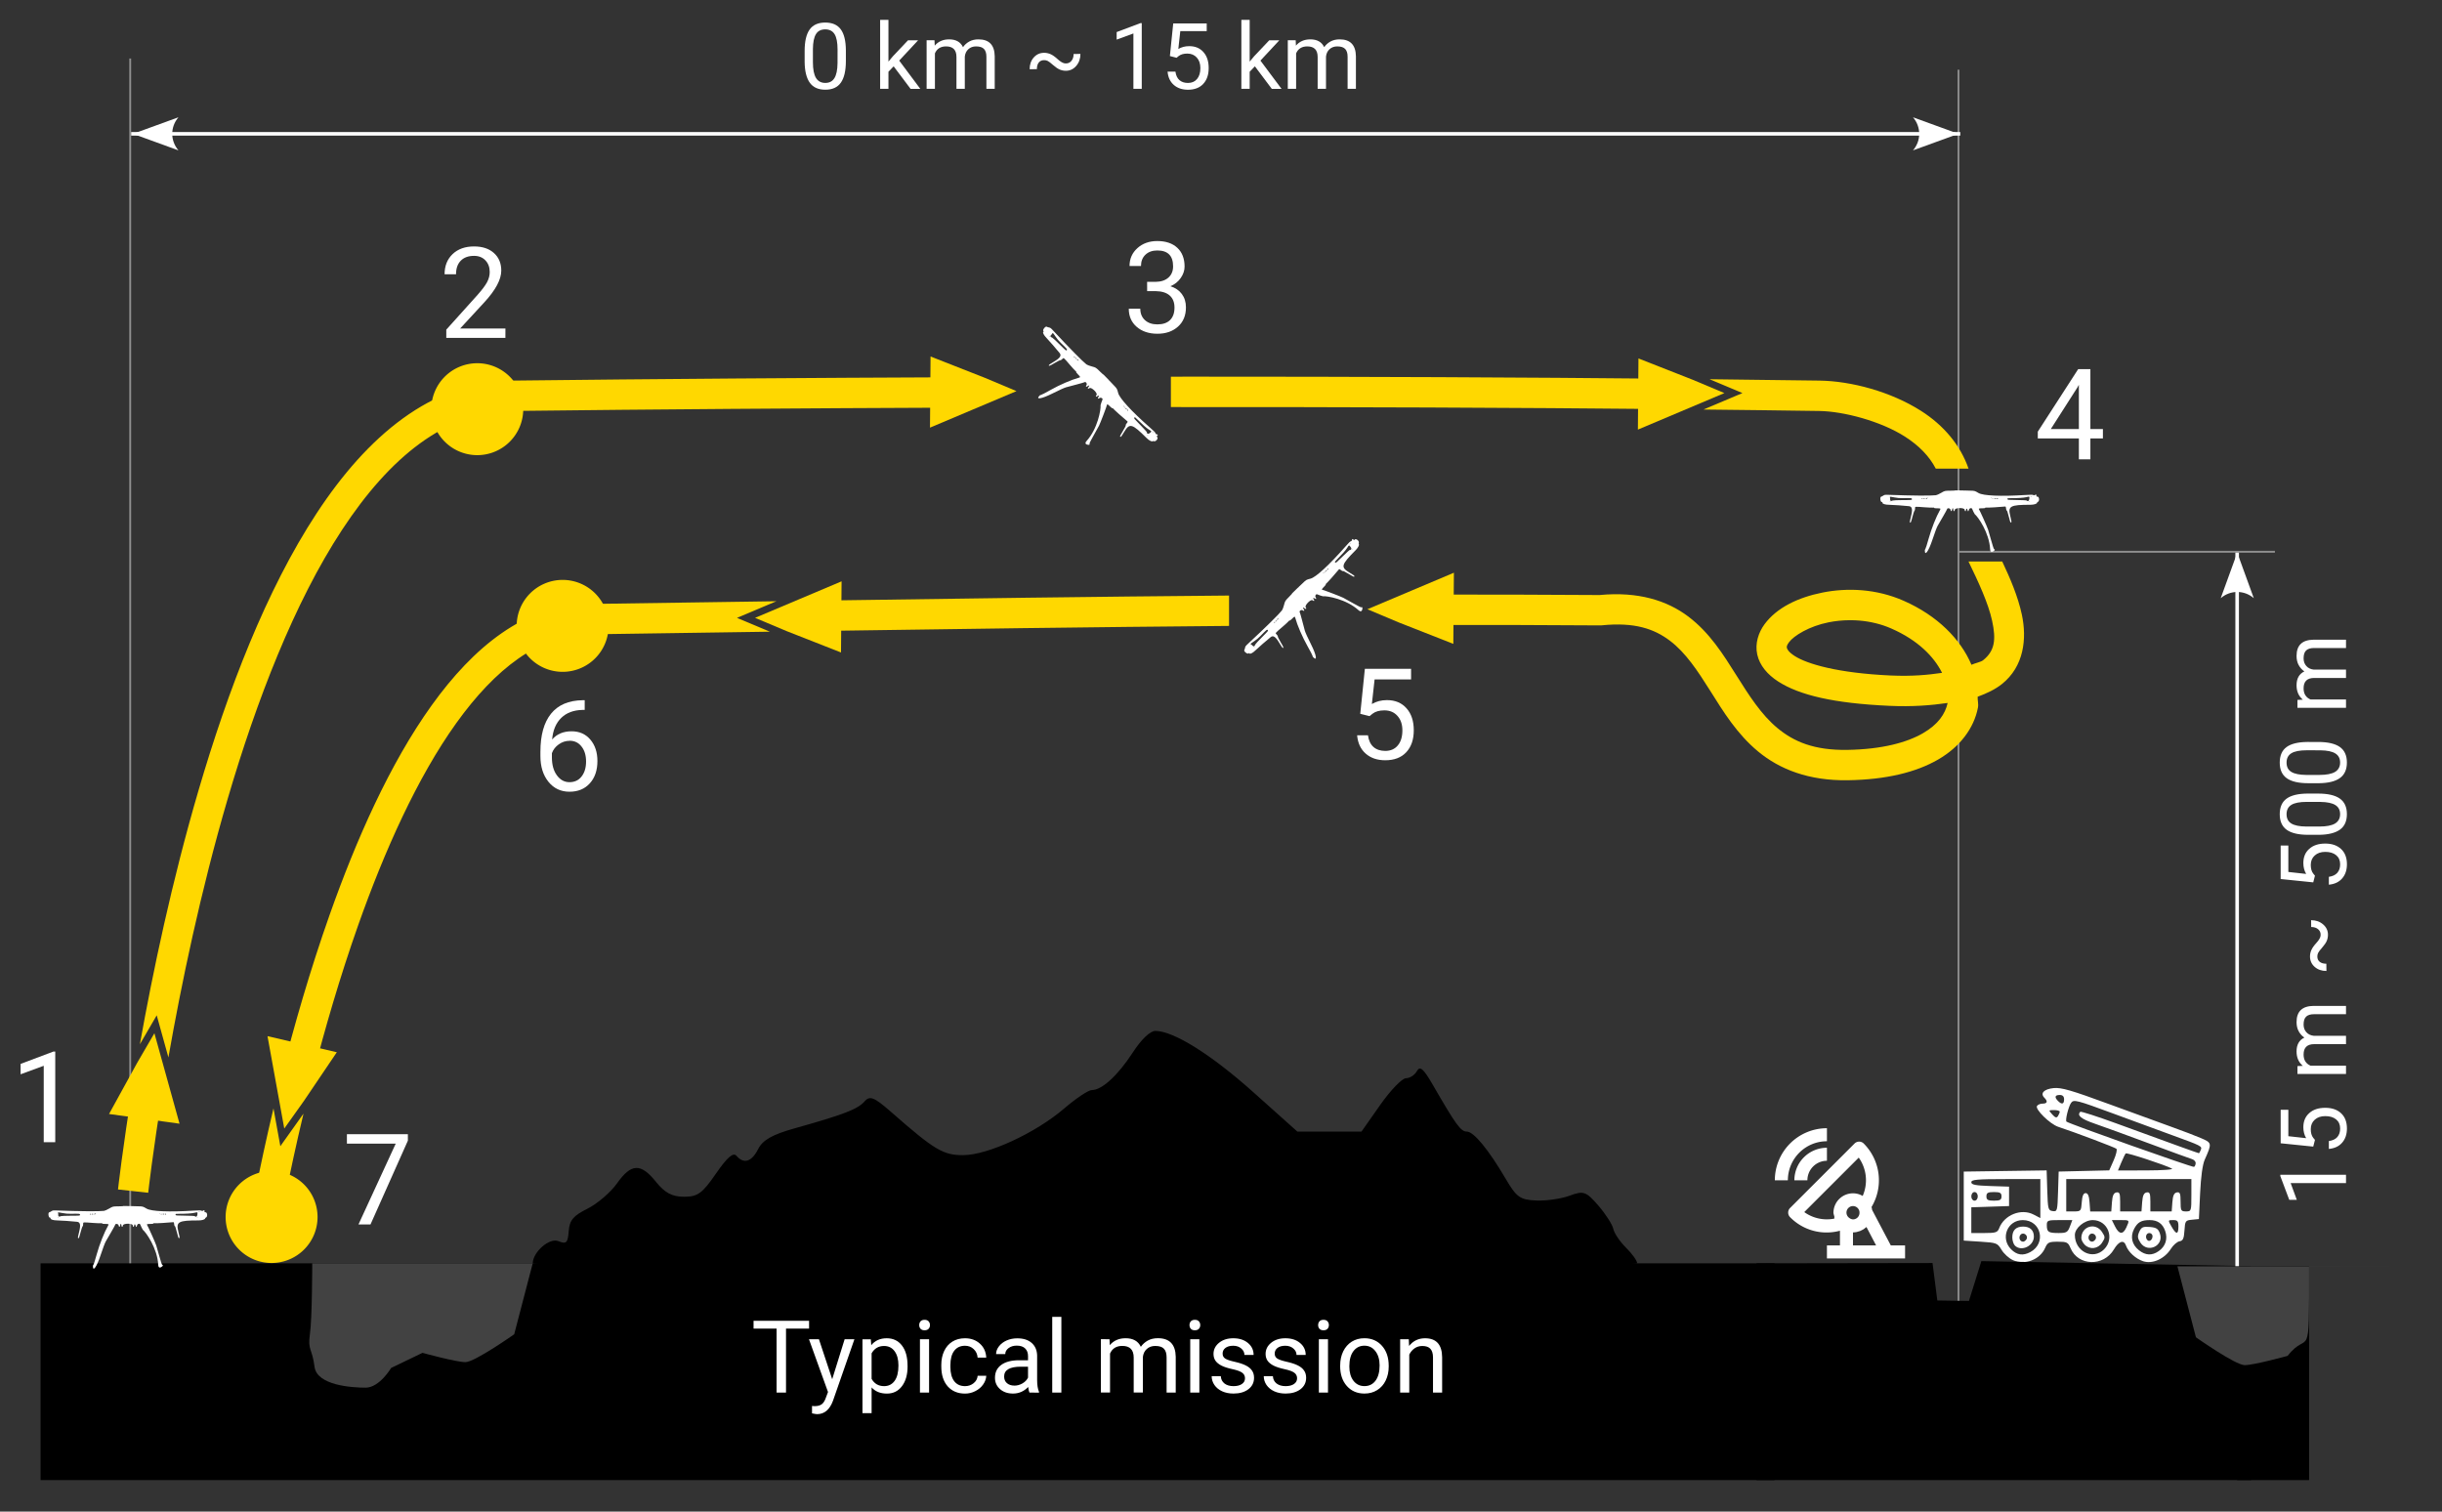 <?xml version="1.0" encoding="UTF-8" standalone="no"?>
<!-- Created with Inkscape (http://www.inkscape.org/) -->

<svg
   width="210mm"
   height="130mm"
   viewBox="0 0 210 130"
   version="1.1"
   id="svg2637"
   inkscape:version="1.2.2 (732a01da63, 2022-12-09)"
   sodipodi:docname="gannet-mission.svg"
   xmlns:inkscape="http://www.inkscape.org/namespaces/inkscape"
   xmlns:sodipodi="http://sodipodi.sourceforge.net/DTD/sodipodi-0.dtd"
   xmlns="http://www.w3.org/2000/svg"
   xmlns:svg="http://www.w3.org/2000/svg">
  <rect x="0" y="0" width="210" height="130" fill="#333333" stroke="none"/>
  <sodipodi:namedview
     id="namedview2639"
     pagecolor="#0000ff"
     bordercolor="#666666"
     borderopacity="1.0"
     inkscape:showpageshadow="2"
     inkscape:pageopacity="0"
     inkscape:pagecheckerboard="0"
     inkscape:deskcolor="#d1d1d1"
     inkscape:document-units="mm"
     showgrid="false"
     inkscape:zoom="1.0859962"
     inkscape:cx="354.0528"
     inkscape:cy="309.39335"
     inkscape:window-width="1920"
     inkscape:window-height="1017"
     inkscape:window-x="1072"
     inkscape:window-y="457"
     inkscape:window-maximized="1"
     inkscape:current-layer="layer1" />
  <defs
     id="defs2634" />
  <g
     inkscape:label="Layer 1"
     inkscape:groupmode="layer"
     id="layer1">
    <path
       style="fill:#ffffff;fill-opacity:1;stroke-width:0.186"
       d="m 173.098,108.367 c -0.33,-0.145 -0.767,-0.539 -0.971,-0.876 -0.36,-0.593 -0.42,-0.617 -1.813,-0.706 l -1.441,-0.093 v -2.968 -2.968 l 3.564,-0.051 3.564,-0.051 0.053,1.72 c 0.05,1.615 0.079,1.724 0.464,1.778 0.395,0.056 0.412,-0.006 0.464,-1.67 l 0.053,-1.728 2.174,-0.052 2.174,-0.052 0.381,-0.862 c 0.21,-0.474 0.317,-0.921 0.238,-0.994 -0.129,-0.118 -3.507,-1.394 -5.003,-1.888 -0.708,-0.234 -2.007,-1.507 -1.83,-1.793 0.069,-0.111 0.287,-0.202 0.485,-0.202 0.405,0 0.463,-0.194 0.15,-0.507 -0.382,-0.382 -0.03,-0.747 0.799,-0.829 0.658,-0.065 1.518,0.184 4.791,1.387 2.194,0.806 4.67,1.708 5.502,2.005 0.832,0.297 1.902,0.707 2.378,0.911 0.947,0.406 0.953,0.441 0.32,1.857 -0.184,0.411 -0.329,1.467 -0.395,2.876 l -0.105,2.226 -0.593,0.058 c -0.565,0.055 -0.596,0.098 -0.649,0.928 -0.045,0.704 -0.127,0.881 -0.427,0.929 -0.204,0.033 -0.538,0.325 -0.742,0.649 -0.541,0.861 -1.585,1.327 -2.383,1.064 -0.647,-0.214 -1.281,-0.794 -1.479,-1.354 -0.183,-0.518 -0.614,-0.378 -1.035,0.334 -0.887,1.503 -3.092,1.437 -3.734,-0.111 -0.205,-0.495 -0.309,-0.548 -1.087,-0.548 -0.771,0 -0.884,0.056 -1.099,0.541 -0.448,1.011 -1.735,1.495 -2.77,1.042 z m 1.493,-0.685 c 1.408,-0.75 0.941,-2.753 -0.641,-2.753 -1.329,0 -1.953,1.563 -1.003,2.513 0.498,0.498 1.017,0.573 1.644,0.24 z m -1.32,-0.563 c -0.122,-0.122 -0.223,-0.44 -0.223,-0.705 0,-0.613 0.315,-0.928 0.928,-0.928 0.592,0 0.928,0.311 0.928,0.859 0,0.812 -1.081,1.325 -1.633,0.774 z m 0.993,-0.536 c 0.191,-0.309 -0.239,-0.664 -0.495,-0.408 -0.214,0.214 -0.08,0.61 0.207,0.61 0.09,0 0.22,-0.091 0.288,-0.202 z m 6.677,0.859 c 0.939,-0.939 0.327,-2.513 -0.977,-2.513 -0.715,0 -1.536,0.685 -1.536,1.282 0,1.424 1.558,2.187 2.513,1.232 z m -1.665,-0.393 c -0.16,-0.16 -0.292,-0.416 -0.292,-0.569 0,-1.02 1.22,-1.385 1.78,-0.531 0.282,0.43 0.282,0.498 0,0.928 -0.349,0.533 -1.046,0.614 -1.488,0.172 z m 0.924,-0.467 c 0.191,-0.309 -0.239,-0.664 -0.495,-0.408 -0.214,0.214 -0.08,0.61 0.207,0.61 0.09,0 0.22,-0.091 0.288,-0.202 z m 5.434,1.018 c 0.594,-0.416 0.799,-1.054 0.559,-1.741 -0.221,-0.633 -0.648,-0.931 -1.337,-0.931 -0.714,0 -1.038,0.185 -1.337,0.763 -0.346,0.669 -0.187,1.354 0.428,1.837 0.566,0.445 1.119,0.469 1.687,0.071 z m -1.569,-0.731 c -0.25,-0.382 -0.268,-0.56 -0.096,-0.939 0.181,-0.397 0.318,-0.459 0.904,-0.41 0.561,0.047 0.725,0.153 0.868,0.562 0.37,1.059 -1.058,1.729 -1.676,0.787 z m 1.042,-0.56 c 0,-0.147 -0.125,-0.267 -0.278,-0.267 -0.279,0 -0.381,0.392 -0.16,0.613 0.173,0.173 0.438,-0.036 0.438,-0.346 z m -13.188,-0.685 c 0.442,-1.145 1.895,-1.722 2.955,-1.174 l 0.585,0.303 v -1.675 -1.675 h -2.968 c -2.48,0 -2.968,0.044 -2.968,0.271 0,0.213 0.348,0.283 1.623,0.325 l 1.623,0.053 v 0.835 0.835 l -1.623,0.054 -1.623,0.053 v 1.106 1.106 h 1.118 c 0.988,0 1.137,-0.049 1.279,-0.417 z m 6.081,-0.139 0.21,-0.557 h -1.097 c -1.026,0 -1.097,0.028 -1.097,0.433 0,0.593 0.129,0.68 1.011,0.68 0.678,0 0.787,-0.062 0.973,-0.557 z m 4.851,0.084 c 0.296,-0.65 0.304,-0.641 -0.513,-0.641 h -0.728 l 0.278,0.557 c 0.34,0.681 0.677,0.711 0.963,0.084 z m 4.482,-0.084 c 0,-0.467 -0.073,-0.557 -0.455,-0.557 -0.452,0 -0.453,0.003 -0.139,0.555 0.402,0.706 0.594,0.707 0.594,9.9e-4 z m -8.313,-2.087 c 0.04,-0.552 0.141,-0.788 0.335,-0.788 0.195,0 0.295,0.237 0.335,0.788 l 0.057,0.788 h 0.906 0.906 l 0.057,-0.787 c 0.042,-0.574 0.145,-0.804 0.382,-0.849 0.271,-0.051 0.325,0.079 0.325,0.787 v 0.848 h 0.917 0.917 l 0.057,-0.787 c 0.042,-0.574 0.145,-0.804 0.382,-0.849 0.271,-0.051 0.325,0.079 0.325,0.787 v 0.848 h 0.917 0.917 l 0.057,-0.787 c 0.042,-0.574 0.145,-0.804 0.382,-0.849 0.271,-0.051 0.325,0.079 0.325,0.787 0,0.781 0.036,0.848 0.464,0.848 0.454,0 0.464,-0.031 0.464,-1.391 v -1.391 h -5.38 -5.38 v 1.391 1.391 h 0.639 c 0.619,0 0.64,-0.025 0.696,-0.788 z m -8.941,-0.51 c 0,-0.206 -0.124,-0.371 -0.278,-0.371 -0.155,0 -0.278,0.165 -0.278,0.371 0,0.206 0.124,0.371 0.278,0.371 0.155,0 0.278,-0.165 0.278,-0.371 z m 2.041,0 c 0,-0.3 -0.124,-0.371 -0.649,-0.371 -0.526,0 -0.649,0.071 -0.649,0.371 0,0.3 0.124,0.371 0.649,0.371 0.526,0 0.649,-0.071 0.649,-0.371 z m 14.657,-2.389 c -0.561,-0.305 -3.884,-1.395 -3.975,-1.304 -0.052,0.052 -0.223,0.403 -0.381,0.781 l -0.287,0.686 2.461,-0.006 c 1.38,-0.003 2.339,-0.072 2.182,-0.157 z m 2.041,-0.476 c 0,-0.135 -0.146,-0.288 -0.325,-0.341 -0.179,-0.052 -1.827,-0.654 -3.664,-1.338 -1.837,-0.684 -3.945,-1.451 -4.685,-1.706 -1.193,-0.411 -1.559,-0.71 -1.248,-1.022 0.053,-0.053 1.452,0.397 3.108,1.002 5.018,1.833 7.027,2.558 7.087,2.558 0.032,0 0.106,-0.128 0.166,-0.284 0.123,-0.32 0.087,-0.338 -2.481,-1.272 -0.969,-0.353 -3.263,-1.195 -5.097,-1.872 -3.086,-1.139 -3.352,-1.207 -3.569,-0.91 -0.234,0.32 -0.531,1.526 -0.401,1.624 0.268,0.202 10.858,3.959 10.968,3.891 0.077,-0.048 0.139,-0.197 0.139,-0.332 z M 177.127,95.606 c 9.9e-4,-0.077 -0.219,-0.139 -0.49,-0.139 -0.483,0 -0.486,0.008 -0.153,0.375 0.259,0.287 0.375,0.32 0.49,0.139 0.082,-0.13 0.151,-0.299 0.153,-0.375 z m 0.374,-1.067 c 0,-0.247 -0.124,-0.371 -0.371,-0.371 -0.421,0 -0.475,0.192 -0.148,0.519 0.327,0.327 0.519,0.272 0.519,-0.148 z"
       id="path28987" />
    <g
       data-name="Layer 2"
       id="Layer_2"
       transform="matrix(-0.56,0,0,0.56,164.947,95.907)"
       style="fill:#ffffff;fill-opacity:1">
      <path
         d="m 11,22 h 3 v -2 h -2 v -2.26 a 7.86,7.86 0 0 0 7.66,-2.08 1,1 0 0 0 0,-1.41 l -9.9,-9.9 a 1,1 0 0 0 -1.41,0 8,8 0 0 0 -1.2,9.75 2.81,2.81 0 0 0 -0.09,0.45 L 4.19,20 H 2 v 2 z M 9,15 c 0,0 0,-0.07 0,-0.11 a 0.9,0.9 0 0 1 0.12,-0.41 1,1 0 1 1 1.5,1.26 l -0.14,0.1 A 1,1 0 0 1 10,16 1,1 0 0 1 9,15 Z m 0.11,-8.49 8.37,8.37 a 5.93,5.93 0 0 1 -4.62,1 c 0,-0.06 0,-0.12 0,-0.18 V 15.54 A 3,3 0 0 0 13,15 3,3 0 0 0 9.22,12.1 3,3 0 0 0 8.51,12.4 6,6 0 0 1 9.11,6.52 Z M 7.93,17.17 c 0.07,0.06 0.15,0.12 0.22,0.17 l 0.19,0.15 a 3,3 0 0 0 0.3,0.16 l 0.21,0.11 a 3,3 0 0 0 0.36,0.11 L 9.4,17.93 A 3,3 0 0 0 10,18 v 2 H 6.45 Z"
         id="path28970"
         style="fill:#ffffff;fill-opacity:1" />
      <path
         d="m 17,10 h 2 A 5,5 0 0 0 14,5 v 2 a 3,3 0 0 1 3,3 z"
         id="path28972"
         style="fill:#ffffff;fill-opacity:1" />
      <path
         d="m 14,2 v 2 a 6,6 0 0 1 6,6 h 2 A 8,8 0 0 0 14,2 Z"
         id="path28974"
         style="fill:#ffffff;fill-opacity:1" />
    </g>
    <path
       style="fill:#ffffff;fill-opacity:1;stroke:#8f8f8f;stroke-width:0.157px;stroke-linecap:butt;stroke-linejoin:miter;stroke-opacity:1"
       d="M 168.42,116.941 V 5.996"
       id="path8010-5" />
    <path
       style="fill:none;stroke:#8f8f8f;stroke-width:0.158px;stroke-linecap:butt;stroke-linejoin:miter;stroke-opacity:1"
       d="M 11.198,116.508 V 5.031"
       id="path8008-8" />
    <path
       id="rect3822-4"
       style="fill:#000000;fill-opacity:1;stroke:none;stroke-width:0.145;stroke-linecap:round;stroke-linejoin:round;paint-order:fill markers stroke"
       d="m 151.059,108.644 v 10.023 h 42.476 l 0.046,-9.777 -23.193,-0.433 -1.069,3.424 -2.719,-0.041 -0.412,-3.22 z"
       sodipodi:nodetypes="ccccccccc" />
    <path
       id="rect5488-3"
       style="stroke-width:0.163;stroke-linecap:round;stroke-linejoin:round;paint-order:fill markers stroke"
       d="M 3.489,108.644 H 152.598 v 18.644 H 3.489 Z" />
    <path
       id="rect5490-1"
       style="stroke-width:0.181;stroke-linecap:round;stroke-linejoin:round;paint-order:fill markers stroke"
       d="m 192.384,108.891 h 6.186 v 18.398 h -6.186 z" />
    <path
       id="rect5492-6"
       style="stroke-width:0.172;stroke-linecap:round;stroke-linejoin:round;paint-order:fill markers stroke"
       d="m 151.059,116.941 h 42.523 v 10.347 h -42.523 z" />
    <path
       style="fill:#000000;fill-opacity:1;stroke-width:0.376"
       d="m 45.812,108.643 c 0.025,-0.988 1.438,-2.213 2.201,-1.905 0.689,0.278 0.815,0.158 0.893,-0.854 0.074,-0.952 0.385,-1.325 1.624,-1.943 0.843,-0.421 1.98,-1.396 2.526,-2.167 1.23,-1.736 2.047,-1.767 3.361,-0.127 0.751,0.936 1.388,1.274 2.4,1.274 1.183,0 1.573,-0.282 2.75,-1.989 0.961,-1.394 1.488,-1.854 1.761,-1.537 0.638,0.741 1.306,0.534 1.872,-0.58 0.393,-0.773 1.215,-1.24 3.135,-1.778 4.223,-1.183 5.426,-1.646 6.005,-2.309 0.462,-0.529 0.824,-0.384 2.322,0.929 3.716,3.258 4.451,3.696 6.185,3.686 2.118,-0.014 6.219,-1.91 8.661,-4.008 1.018,-0.874 2.09,-1.589 2.384,-1.589 0.87,0 2.241,-1.258 3.527,-3.239 0.732,-1.128 1.497,-1.855 1.944,-1.849 1.579,0.019 4.788,2.029 8.414,5.27 l 3.788,3.387 h 2.759 2.759 l 1.61,-2.294 c 0.885,-1.262 1.882,-2.294 2.215,-2.294 0.333,0 0.756,-0.276 0.939,-0.612 0.26,-0.477 0.564,-0.213 1.375,1.193 1.974,3.424 2.397,4.007 2.91,4.007 0.6,0 1.864,1.533 3.352,4.066 0.935,1.591 1.236,1.804 2.639,1.863 0.871,0.036 2.164,-0.153 2.875,-0.421 1.164,-0.439 1.405,-0.356 2.443,0.847 0.634,0.734 1.216,1.64 1.294,2.013 0.078,0.373 0.572,1.104 1.098,1.623 0.526,0.52 0.956,1.122 0.956,1.34 0,0.217 -21.372,0.389 -47.493,0.382 -26.121,-0.008 -47.489,-0.18 -47.485,-0.383 z"
       id="path6232-6" />
    <path
       style="fill:#424242;fill-opacity:1;stroke:none;stroke-width:0.163;stroke-linecap:butt;stroke-linejoin:miter;stroke-dasharray:none;stroke-opacity:1"
       d="m 25.651,108.644 20.161,-9.9e-4 v 8e-5 l -1.593,6.104 c 0,0 -3.394,2.396 -4.193,2.396 -0.799,0 -3.694,-0.799 -3.694,-0.799 l -2.695,1.298 c 0,0 -0.998,1.697 -2.196,1.697 -1.198,0 -4.193,-0.2 -4.392,-1.797 -0.2,-1.597 -0.599,-1.398 -0.399,-2.795 0.2,-1.398 0.2,-6.103 0.2,-6.103 h -0.2 z"
       id="path6234-3"
       sodipodi:nodetypes="ccccsccsssccc" />
    <path
       style="fill:#424242;fill-opacity:1;stroke:none;stroke-width:0.163;stroke-linecap:butt;stroke-linejoin:miter;stroke-dasharray:none;stroke-opacity:1"
       d="m 207.407,108.903 -20.161,-9.9e-4 v 8e-5 l 1.593,6.104 c 0,0 3.394,2.396 4.193,2.396 0.799,0 3.694,-0.799 3.694,-0.799 1.845,-2.369 1.858,1.071 1.845,-7.712 v 0 z"
       id="path6234-0-9"
       sodipodi:nodetypes="ccccscccc" />
    <path
       id="path8006-6"
       style="color:#000000;fill:#ffd800;-inkscape-stroke:none"
       d="M 102.391 32.392 C 101.828 32.392 101.255 32.395 100.69 32.395 L 100.69 35.008 C 115.714 34.999 130.347 35.055 143.469 35.184 L 144.289 34.838 L 146.734 33.805 L 145.34 33.219 L 143.7 32.575 C 131.009 32.448 116.907 32.389 102.391 32.392 z M 82.909 32.44 C 69.622 32.493 56.367 32.587 43.939 32.732 C 37.096 32.812 31.575 37.523 27.235 44.133 C 22.894 50.743 19.591 59.377 17.07 67.978 C 14.775 75.808 13.136 83.618 12.03 89.805 L 13.477 87.317 L 14.483 90.94 C 15.576 84.722 17.23 76.716 19.576 68.713 C 22.056 60.252 25.317 51.806 29.416 45.565 C 33.515 39.323 38.311 35.41 43.971 35.344 C 56.26 35.2 69.362 35.107 82.501 35.055 L 83.414 34.67 L 85.09 33.962 L 85.09 33.314 L 84.49 33.063 L 84.463 33.051 L 82.909 32.44 z M 147.015 32.614 L 149.844 33.803 L 146.489 35.22 C 149.895 35.257 153.284 35.296 156.443 35.344 C 158.561 35.376 161.727 36.22 163.795 37.535 C 165.031 38.321 165.918 39.245 166.468 40.304 L 169.285 40.304 C 168.591 38.29 167.149 36.574 165.195 35.332 C 162.584 33.672 159.192 32.773 156.482 32.732 C 153.473 32.687 150.248 32.65 147.015 32.614 z M 169.279 48.287 C 170.138 50.055 170.986 51.882 171.313 53.391 C 171.662 55.004 171.55 55.973 170.531 56.785 C 170.341 56.937 169.829 57.033 169.537 57.172 C 168.597 54.959 166.606 52.942 163.701 51.664 C 161.36 50.634 158.873 50.533 156.74 50.957 C 154.608 51.381 152.793 52.261 151.744 53.681 C 151.22 54.392 150.904 55.344 151.115 56.291 C 151.327 57.239 152.001 58.02 152.916 58.609 C 154.746 59.787 157.698 60.485 162.463 60.701 C 164.491 60.793 166.048 60.66 167.488 60.455 C 167.278 61.398 166.677 62.3 165.352 63.064 C 163.981 63.855 161.848 64.441 158.875 64.49 C 155.999 64.538 154.261 63.78 152.859 62.621 C 151.458 61.462 150.41 59.811 149.303 58.051 C 148.195 56.29 147.027 54.412 145.182 53.02 C 143.351 51.638 140.859 50.856 137.554 51.173 C 132.542 51.134 127.373 51.128 122.121 51.136 L 121.588 51.361 L 121.293 51.486 L 121.293 53.276 L 122.494 53.748 C 127.633 53.74 132.692 53.746 137.596 53.785 L 137.666 53.785 L 137.736 53.779 C 140.582 53.492 142.257 54.084 143.607 55.104 C 144.958 56.123 145.99 57.69 147.092 59.441 C 148.193 61.192 149.365 63.119 151.195 64.633 C 153.026 66.147 155.531 67.157 158.918 67.101 C 162.208 67.047 164.768 66.417 166.656 65.328 C 168.544 64.238 169.751 62.632 170.093 60.854 C 170.154 60.542 170.056 60.232 170.067 59.92 C 170.865 59.629 171.584 59.283 172.158 58.826 C 174.048 57.319 174.32 54.936 173.865 52.838 C 173.53 51.288 172.871 49.746 172.181 48.287 L 169.279 48.287 z M 105.692 51.217 C 94.365 51.311 82.338 51.477 69.984 51.658 L 68.934 52.102 L 66.486 53.135 L 67.881 53.721 L 69.307 54.28 C 81.907 54.096 94.166 53.925 105.692 53.829 L 105.692 51.217 z M 66.769 51.706 C 61.357 51.786 56.069 51.863 50.457 51.945 C 45.14 52.023 40.719 55.646 37.121 60.66 C 33.524 65.673 30.636 72.196 28.342 78.688 C 26.641 83.5 25.272 88.297 24.221 92.434 L 24.311 92.928 L 24.784 95.539 L 25.641 94.336 L 25.662 94.305 L 26.917 92.448 C 27.93 88.518 29.22 84.043 30.805 79.558 C 33.052 73.201 35.887 66.857 39.242 62.182 C 42.597 57.506 46.356 54.617 50.496 54.556 C 55.903 54.477 60.989 54.403 66.209 54.326 L 63.379 53.137 L 66.769 51.706 z M 159.096 53.337 C 159.139 53.337 159.182 53.337 159.224 53.338 C 159.452 53.341 159.682 53.351 159.912 53.371 C 160.834 53.449 161.768 53.666 162.651 54.055 C 164.947 55.065 166.312 56.474 167.008 57.865 C 165.801 58.039 164.47 58.177 162.582 58.092 C 158.046 57.886 155.404 57.105 154.33 56.414 C 153.793 56.068 153.686 55.819 153.664 55.721 C 153.642 55.622 153.639 55.512 153.846 55.232 C 154.259 54.673 155.582 53.851 157.248 53.52 C 157.834 53.403 158.457 53.338 159.096 53.337 z M 13.08 90.399 L 12.32 91.705 L 12.32 91.707 L 11.427 93.33 C 10.536 98.773 10.148 102.293 10.148 102.293 L 12.744 102.578 C 12.744 102.578 13.129 99.103 14.008 93.738 L 13.791 92.957 L 13.08 90.399 z M 11.799 91.402 L 11.799 91.404 C 11.799 91.404 11.803 91.402 11.803 91.402 C 11.803 91.402 11.799 91.402 11.799 91.402 z M 23.518 95.323 C 22.222 100.785 21.568 104.568 21.568 104.568 L 24.143 105.006 C 24.143 105.006 24.802 101.214 26.099 95.771 L 24.108 98.572 L 23.518 95.323 z " />
    <path
       style="fill:#ffffff;fill-opacity:1;stroke:#ffffff;stroke-width:0.308;stroke-linecap:square;stroke-linejoin:miter;stroke-dasharray:none;stroke-opacity:1;marker-end:"
       d="M 11.434,11.509 H 168.42"
       id="path8012-3"
       sodipodi:nodetypes="cc" />
    <path
       style="fill:#ffffff;fill-opacity:1;stroke:#ffffff;stroke-width:0.307;stroke-linecap:butt;stroke-linejoin:miter;stroke-dasharray:none;stroke-opacity:1;marker-end:"
       d="M 192.384,108.891 V 47.451"
       id="path8014-7"
       sodipodi:nodetypes="cc" />
    <path
       style="fill:#ffffff;fill-opacity:1;stroke:#8f8f8f;stroke-width:0.163px;stroke-linecap:butt;stroke-linejoin:miter;stroke-opacity:1"
       d="M 195.631,47.451 H 168.42"
       id="path8016-1"
       sodipodi:nodetypes="cc" />
    <path
       id="path7070-1"
       style="fill:#ffd800;fill-opacity:1;stroke-width:0.163;stroke-linecap:round;stroke-linejoin:round;paint-order:fill markers stroke"
       d="m 27.308,104.664 a 3.953,3.953 0 0 1 -3.953,3.953 3.953,3.953 0 0 1 -3.953,-3.953 3.953,3.953 0 0 1 3.953,-3.953 3.953,3.953 0 0 1 3.953,3.953 z" />
    <path
       id="path7070-1-0-4"
       style="fill:#ffd800;fill-opacity:1;stroke-width:0.163;stroke-linecap:round;stroke-linejoin:round;paint-order:fill markers stroke"
       d="m 44.996,35.19 a 3.953,3.953 0 0 1 -3.953,3.953 3.953,3.953 0 0 1 -3.953,-3.953 3.953,3.953 0 0 1 3.953,-3.953 3.953,3.953 0 0 1 3.953,3.953 z" />
    <path
       id="path7070-1-6"
       style="fill:#ffd800;fill-opacity:1;stroke-width:0.163;stroke-linecap:round;stroke-linejoin:round;paint-order:fill markers stroke"
       d="m 52.337,53.825 a 3.953,3.953 0 0 1 -3.953,3.953 3.953,3.953 0 0 1 -3.953,-3.953 3.953,3.953 0 0 1 3.953,-3.953 3.953,3.953 0 0 1 3.953,3.953 z" />
    <path
       style="fill:#ffffff;fill-opacity:1;stroke-width:0.034"
       d="m 7.989,108.889 c 0,-0.049 0.022,-0.105 0.047,-0.126 0.025,-0.019 0.155,-0.429 0.287,-0.908 0.231,-0.837 0.648,-1.886 0.973,-2.452 0.076,-0.133 0.053,-0.145 -0.271,-0.145 -0.148,0 -0.232,-0.014 -0.232,-0.037 0,-0.022 -0.041,-0.031 -0.109,-0.022 -0.06,0.008 -0.373,-0.003 -0.695,-0.028 -0.9,-0.068 -0.838,-0.077 -0.838,0.108 0,0.099 -0.019,0.169 -0.05,0.193 -0.028,0.019 -0.104,0.248 -0.171,0.506 -0.125,0.487 -0.156,0.558 -0.217,0.497 -0.025,-0.025 0.001,-0.179 0.089,-0.522 0.152,-0.596 0.105,-0.844 -0.168,-0.878 -0.339,-0.042 -1.447,-0.119 -1.716,-0.12 -0.335,-6.2e-4 -0.607,-0.088 -0.57,-0.184 0.014,-0.034 -0.002,-0.05 -0.047,-0.05 -0.072,0 -0.121,-0.092 -0.134,-0.253 -0.011,-0.12 0.028,-0.216 0.084,-0.216 0.022,0 0.097,-0.037 0.163,-0.082 0.115,-0.078 0.141,-0.081 0.499,-0.068 1.971,0.073 3.612,0.086 4.031,0.032 0.077,-0.011 0.266,-0.094 0.448,-0.201 0.314,-0.184 0.314,-0.184 0.804,-0.188 0.305,-0.003 0.446,-0.014 0.373,-0.029 0.428,-0.002 0.856,0.014 1.284,0.025 0.429,0.008 0.429,0.008 0.754,0.201 0.405,0.24 1.93,0.305 4.039,0.172 0.485,-0.031 0.613,-0.03 0.679,0.006 0.063,0.034 0.091,0.035 0.122,0.006 0.077,-0.077 0.17,-0.049 0.146,0.044 -0.019,0.075 -0.011,0.084 0.079,0.084 0.163,0 0.2,0.383 0.043,0.452 -0.041,0.019 -0.075,0.053 -0.075,0.077 0,0.088 -0.27,0.173 -0.553,0.173 -1.765,9.9e-4 -1.963,0.111 -1.748,0.969 0.105,0.417 0.121,0.521 0.085,0.543 -0.067,0.042 -0.082,0.011 -0.179,-0.372 -0.126,-0.494 -0.186,-0.673 -0.218,-0.653 -0.016,0.011 -0.038,-0.064 -0.051,-0.164 -0.022,-0.181 -0.022,-0.181 -0.145,-0.167 -0.344,0.04 -1.412,0.101 -1.521,0.087 -0.079,-0.011 -0.126,-0.002 -0.126,0.022 0,0.025 -0.084,0.037 -0.232,0.037 -0.265,0 -0.355,0.022 -0.309,0.079 0.068,0.084 0.717,1.529 0.791,1.764 0.044,0.138 0.165,0.56 0.269,0.938 0.104,0.378 0.21,0.705 0.237,0.724 0.036,0.025 0.101,0.043 0.047,0.109 -0.054,0.065 -0.361,0.315 -0.38,-0.087 -0.069,-1.423 -1.049,-2.805 -1.324,-3.024 -0.025,-0.019 -0.193,-0.361 -0.219,-0.444 -0.038,-0.124 -0.244,-0.077 -0.277,0.064 -0.038,0.163 -0.098,0.177 -0.126,0.029 -0.028,-0.152 -0.112,-0.158 -0.126,-0.011 -0.016,0.159 -0.108,0.146 -0.121,-0.019 -0.016,-0.192 -0.817,-0.184 -0.844,0.008 -0.025,0.164 -0.114,0.159 -0.128,-0.008 -0.016,-0.19 -0.088,-0.164 -0.118,0.042 -0.019,0.126 -0.103,0.103 -0.123,-0.034 -0.019,-0.136 -0.271,-0.186 -0.295,-0.059 -0.005,0.032 -0.163,0.318 -0.349,0.637 -0.186,0.318 -0.394,0.677 -0.462,0.797 -0.076,0.133 -0.253,0.604 -0.455,1.213 -0.325,0.977 -0.649,1.432 -0.649,0.91 z m -2.96,-4.19 c -0.014,-0.014 -0.032,-0.014 -0.045,0 -0.014,0.011 -0.002,0.022 0.022,0.022 0.025,0 0.035,-0.011 0.022,-0.022 z m 11.963,0 c -0.014,-0.014 -0.032,-0.014 -0.045,0 -0.014,0.011 -0.003,0.022 0.022,0.022 0.025,0 0.035,-0.011 0.022,-0.022 z M 5.239,104.589 c 0.034,-0.019 0.41,-0.034 0.852,-0.036 0.791,-0.003 0.791,-0.003 0.791,-0.085 0,-0.092 -0.042,-0.096 -0.804,-0.083 -0.243,0.006 -0.465,-0.016 -0.716,-0.065 -0.37,-0.072 -0.418,-0.072 -0.37,0.006 0.014,0.025 0.022,0.1 0.016,0.17 -0.011,0.136 0.08,0.173 0.229,0.094 z m 11.738,-0.143 c 0.016,-0.224 0.037,-0.213 -0.267,-0.143 -0.242,0.056 -0.699,0.085 -1.356,0.085 -0.257,0 -0.266,0.002 -0.255,0.075 0.011,0.075 0.011,0.075 0.814,0.084 0.468,0.006 0.817,0.022 0.836,0.042 0.105,0.105 0.214,0.036 0.228,-0.143 z m -9.172,-0.025 c 0.011,-0.019 -0.003,-0.034 -0.031,-0.034 -0.029,0 -0.052,0.016 -0.052,0.034 0,0.019 0.014,0.034 0.032,0.034 0.016,0 0.041,-0.016 0.052,-0.034 z m 0.184,-0.008 c 0,-0.037 -0.092,-0.033 -0.116,0.006 -0.011,0.016 0.011,0.029 0.048,0.027 0.037,-0.003 0.068,-0.016 0.068,-0.031 z m 0.056,-0.016 c -0.011,-0.014 -0.022,-0.002 -0.022,0.022 0,0.025 0.011,0.035 0.022,0.022 0.014,-0.014 0.014,-0.033 0,-0.045 z m 0.145,0.019 c 0,-0.014 0.027,-0.033 0.059,-0.042 0.032,-0.008 0.014,-0.014 -0.039,-0.011 -0.1,0.006 -0.165,0.079 -0.071,0.079 0.028,0 0.051,-0.011 0.051,-0.025 z m 5.619,-0.019 c -0.014,-0.014 -0.022,-0.002 -0.022,0.022 0,0.025 0.011,0.035 0.022,0.022 0.011,-0.014 0.011,-0.033 0,-0.045 z m 0.067,0 c -0.014,-0.014 -0.022,-0.002 -0.022,0.022 0,0.025 0.011,0.035 0.022,0.022 0.014,-0.014 0.014,-0.033 0,-0.045 z m 0.067,0 c -0.014,-0.014 -0.022,-0.002 -0.022,0.022 0,0.025 0.011,0.035 0.022,0.022 0.014,-0.014 0.014,-0.033 0,-0.045 z m 0.179,0.019 c 0,-0.016 -0.03,-0.031 -0.067,-0.031 -0.037,0 -0.067,0.011 -0.067,0.027 0,0.014 0.03,0.029 0.067,0.031 0.037,0.003 0.067,-0.008 0.067,-0.027 z m 0.168,0.002 c 0,-0.019 -0.031,-0.034 -0.069,-0.034 -0.038,0 -0.06,0.016 -0.048,0.034 0.011,0.019 0.043,0.034 0.069,0.034 0.027,0 0.048,-0.016 0.048,-0.034 z m -0.547,-0.056 c -0.014,-0.014 -0.032,-0.014 -0.045,0 -0.014,0.014 -0.003,0.022 0.022,0.022 0.025,0 0.035,-0.011 0.022,-0.022 z m 3.438,-0.134 c -0.022,-0.008 -0.068,-0.011 -0.1,-9.9e-4 -0.033,0.008 -0.014,0.016 0.041,0.016 0.055,6e-4 0.082,-0.006 0.059,-0.016 z m -5.84,-0.497 c 0,-0.008 -0.008,-0.016 -0.016,-0.016 -0.008,0 -0.016,0.008 -0.016,0.016 0,0.008 0.008,0.016 0.016,0.016 0.008,0 0.016,-0.008 0.016,-0.016 z"
       id="path9491"
       sodipodi:nodetypes="sssssssssssscsssssssssssccsssssssssssssssssssssszssssssssssssssssssssssssssssssssssssscsssssssssssssssssssssssssssssssssssssssssssssssssssssssssss" />
    <path
       style="fill:#ffffff;fill-opacity:1;stroke-width:0.034"
       d="m 89.39,34.023 c 0.034,-0.034 0.089,-0.059 0.122,-0.056 0.033,0.003 0.413,-0.194 0.846,-0.439 0.755,-0.428 1.792,-0.876 2.422,-1.046 0.148,-0.04 0.14,-0.065 -0.089,-0.294 -0.104,-0.105 -0.154,-0.174 -0.137,-0.19 0.016,-0.016 -0.008,-0.052 -0.062,-0.092 -0.049,-0.036 -0.261,-0.266 -0.472,-0.512 -0.588,-0.685 -0.538,-0.647 -0.669,-0.516 -0.07,0.07 -0.132,0.107 -0.172,0.101 -0.034,-0.005 -0.249,0.102 -0.479,0.238 -0.433,0.256 -0.505,0.284 -0.505,0.198 0,-0.035 0.127,-0.125 0.432,-0.306 0.529,-0.314 0.671,-0.523 0.502,-0.739 -0.21,-0.269 -0.938,-1.107 -1.128,-1.298 -0.236,-0.237 -0.366,-0.492 -0.273,-0.533 0.034,-0.014 0.034,-0.037 0.002,-0.069 -0.051,-0.051 -0.019,-0.151 0.085,-0.274 0.078,-0.092 0.172,-0.133 0.212,-0.093 0.016,0.016 0.094,0.042 0.173,0.057 0.136,0.027 0.157,0.043 0.401,0.305 1.342,1.445 2.493,2.614 2.828,2.873 0.062,0.048 0.255,0.121 0.459,0.175 0.352,0.092 0.352,0.092 0.702,0.436 0.218,0.213 0.325,0.306 0.285,0.243 0.304,0.301 0.595,0.615 0.89,0.926 0.298,0.309 0.298,0.309 0.391,0.675 0.117,0.457 1.149,1.581 2.734,2.977 0.364,0.321 0.454,0.412 0.476,0.485 0.022,0.068 0.04,0.089 0.083,0.089 0.108,-2.8e-5 0.154,0.086 0.072,0.135 -0.067,0.04 -0.067,0.052 -0.003,0.115 0.115,0.116 -0.13,0.412 -0.289,0.35 -0.042,-0.016 -0.091,-0.016 -0.108,0.001 -0.063,0.062 -0.314,-0.069 -0.514,-0.268 -1.249,-1.247 -1.467,-1.31 -1.921,-0.551 -0.221,0.369 -0.283,0.454 -0.324,0.444 -0.077,-0.019 -0.066,-0.05 0.136,-0.39 0.261,-0.439 0.345,-0.608 0.308,-0.616 -0.019,-0.005 0.019,-0.073 0.08,-0.152 0.112,-0.144 0.112,-0.144 0.016,-0.221 -0.271,-0.215 -1.07,-0.927 -1.137,-1.014 -0.049,-0.063 -0.088,-0.09 -0.104,-0.073 -0.016,0.016 -0.086,-0.033 -0.19,-0.137 -0.188,-0.188 -0.267,-0.235 -0.274,-0.162 -0.011,0.108 -0.574,1.588 -0.688,1.807 -0.067,0.129 -0.28,0.513 -0.473,0.854 -0.193,0.341 -0.35,0.647 -0.345,0.68 0.008,0.043 0.041,0.103 -0.043,0.11 -0.084,0.008 -0.478,-0.032 -0.207,-0.331 0.957,-1.056 1.242,-2.725 1.202,-3.075 -0.003,-0.032 0.119,-0.392 0.159,-0.469 0.061,-0.115 -0.118,-0.226 -0.241,-0.15 -0.142,0.088 -0.194,0.056 -0.11,-0.068 0.087,-0.127 0.033,-0.191 -0.082,-0.096 -0.123,0.102 -0.179,0.027 -0.073,-0.098 0.125,-0.147 -0.448,-0.707 -0.604,-0.59 -0.133,0.1 -0.193,0.031 -0.084,-0.096 0.123,-0.145 0.053,-0.179 -0.113,-0.054 -0.102,0.076 -0.146,5.4e-5 -0.063,-0.11 0.082,-0.11 -0.059,-0.323 -0.167,-0.251 -0.027,0.019 -0.341,0.11 -0.697,0.203 -0.357,0.094 -0.757,0.2 -0.89,0.236 -0.148,0.04 -0.606,0.248 -1.18,0.536 -0.921,0.461 -1.472,0.553 -1.103,0.184 z m 0.869,-5.056 c 0,-0.016 -0.014,-0.032 -0.032,-0.032 -0.016,0 -0.016,0.014 0,0.032 0.016,0.016 0.032,0.016 0.032,0 z m 8.459,8.459 c 0,-0.016 -0.014,-0.032 -0.032,-0.032 -0.016,0 -0.016,0.014 0,0.032 0.016,0.016 0.032,0.016 0.032,0 z m -8.232,-8.389 c 0.037,0.011 0.314,0.266 0.628,0.577 0.562,0.557 0.562,0.557 0.619,0.5 0.065,-0.065 0.038,-0.098 -0.51,-0.628 -0.175,-0.169 -0.317,-0.34 -0.46,-0.552 -0.211,-0.313 -0.244,-0.346 -0.265,-0.258 -0.005,0.027 -0.055,0.087 -0.108,0.133 -0.103,0.089 -0.066,0.18 0.095,0.228 z m 8.401,8.198 c 0.17,-0.146 0.177,-0.125 -0.087,-0.29 -0.211,-0.132 -0.554,-0.435 -1.018,-0.899 -0.181,-0.181 -0.19,-0.186 -0.234,-0.127 -0.046,0.061 -0.046,0.061 0.516,0.635 0.327,0.334 0.562,0.594 0.562,0.621 0,0.148 0.125,0.177 0.262,0.06 z m -6.468,-6.504 c 0.022,-0.005 0.022,-0.025 0.001,-0.046 -0.019,-0.019 -0.047,-0.027 -0.061,-0.014 -0.014,0.014 -0.014,0.034 -0.001,0.046 0.011,0.011 0.04,0.019 0.061,0.014 z m 0.135,0.125 c 0.027,-0.027 -0.042,-0.089 -0.086,-0.079 -0.019,0.005 -0.014,0.028 0.016,0.053 0.028,0.025 0.06,0.036 0.07,0.025 z m 0.05,0.029 c 0,-0.016 -0.014,-0.016 -0.032,0 -0.016,0.016 -0.016,0.032 0,0.032 0.016,0 0.032,-0.014 0.032,-0.032 z m 0.089,0.116 c 0.011,-0.011 0.042,-0.005 0.071,0.011 0.029,0.016 0.019,3e-4 -0.019,-0.035 -0.075,-0.066 -0.172,-0.061 -0.106,0.005 0.019,0.019 0.044,0.028 0.054,0.019 z m 3.987,3.959 c 0,-0.016 -0.014,-0.016 -0.032,0 -0.016,0.016 -0.016,0.032 0,0.032 0.016,0 0.032,-0.014 0.032,-0.032 z m 0.047,0.047 c 0,-0.016 -0.014,-0.016 -0.032,0 -0.016,0.016 -0.016,0.032 0,0.032 0.016,0 0.032,-0.014 0.032,-0.032 z m 0.047,0.047 c 0,-0.016 -0.014,-0.016 -0.032,0 -0.016,0.016 -0.016,0.032 0,0.032 0.016,0 0.032,-0.014 0.032,-0.032 z m 0.112,0.141 c 0.011,-0.011 6.27e-4,-0.044 -0.025,-0.07 -0.027,-0.027 -0.056,-0.039 -0.066,-0.029 -0.011,0.011 0.001,0.041 0.025,0.07 0.025,0.028 0.054,0.041 0.066,0.029 z m 0.117,0.12 c 0.014,-0.014 0.002,-0.046 -0.025,-0.073 -0.027,-0.027 -0.053,-0.032 -0.058,-0.011 -0.005,0.022 0.005,0.054 0.025,0.073 0.019,0.019 0.045,0.025 0.058,0.011 z m -0.348,-0.427 c 0,-0.016 -0.014,-0.032 -0.032,-0.032 -0.016,0 -0.016,0.014 0,0.032 0.016,0.016 0.032,0.016 0.032,0 z M 99.184,37.228 c -0.011,-0.022 -0.041,-0.055 -0.07,-0.072 -0.029,-0.016 -0.022,0.001 0.016,0.041 0.039,0.04 0.063,0.053 0.053,0.031 z m -3.778,-4.481 c 0.005,-0.005 0.005,-0.016 0,-0.025 -0.005,-0.005 -0.016,-0.005 -0.025,0 -0.005,0.005 -0.005,0.016 0,0.025 0.005,0.005 0.016,0.005 0.025,0 z"
       id="path9491-8"
       sodipodi:nodetypes="sssssssssssscsssssssssssccsssssssssssssssssssssszssssssssssssssssssssssssssssssssssssscsssssssssssssssssssssssssssssssssssssssssssssssssssssssssss"
       inkscape:transform-center-y="-13.790207"
       inkscape:transform-center-x="4.3657795e-05" />
    <path
       style="fill:#ffffff;fill-opacity:1;stroke-width:0.034"
       d="m 112.929,56.528 c -0.034,-0.034 -0.059,-0.089 -0.056,-0.122 0.003,-0.033 -0.194,-0.413 -0.439,-0.846 -0.428,-0.755 -0.876,-1.792 -1.046,-2.422 -0.04,-0.148 -0.065,-0.14 -0.294,0.089 -0.105,0.105 -0.173,0.154 -0.19,0.137 -0.016,-0.016 -0.051,0.008 -0.092,0.062 -0.036,0.049 -0.266,0.261 -0.512,0.472 -0.685,0.588 -0.646,0.538 -0.516,0.669 0.07,0.07 0.107,0.132 0.101,0.172 -0.006,0.034 0.102,0.249 0.238,0.479 0.256,0.432 0.284,0.505 0.198,0.505 -0.035,0 -0.126,-0.127 -0.306,-0.432 -0.314,-0.529 -0.523,-0.671 -0.739,-0.502 -0.269,0.21 -1.107,0.938 -1.298,1.128 -0.237,0.236 -0.492,0.366 -0.533,0.273 -0.014,-0.034 -0.037,-0.034 -0.069,-0.002 -0.051,0.051 -0.151,0.019 -0.274,-0.085 -0.092,-0.078 -0.133,-0.172 -0.093,-0.212 0.016,-0.016 0.042,-0.094 0.057,-0.173 0.027,-0.136 0.043,-0.157 0.305,-0.401 1.445,-1.342 2.614,-2.493 2.873,-2.828 0.048,-0.062 0.121,-0.255 0.175,-0.459 0.092,-0.352 0.092,-0.352 0.436,-0.702 0.213,-0.218 0.306,-0.325 0.243,-0.284 0.301,-0.304 0.615,-0.595 0.926,-0.89 0.309,-0.298 0.309,-0.298 0.675,-0.391 0.457,-0.117 1.581,-1.149 2.977,-2.734 0.321,-0.364 0.412,-0.454 0.485,-0.476 0.068,-0.022 0.089,-0.04 0.089,-0.083 0,-0.108 0.086,-0.154 0.135,-0.072 0.04,0.067 0.051,0.067 0.115,0.003 0.115,-0.116 0.412,0.13 0.35,0.289 -0.016,0.042 -0.016,0.091 9.9e-4,0.108 0.062,0.062 -0.069,0.314 -0.268,0.514 -1.247,1.249 -1.31,1.467 -0.551,1.921 0.369,0.221 0.454,0.283 0.444,0.324 -0.019,0.077 -0.05,0.066 -0.39,-0.136 -0.439,-0.261 -0.607,-0.345 -0.616,-0.308 -0.006,0.019 -0.073,-0.019 -0.152,-0.08 -0.144,-0.112 -0.144,-0.112 -0.221,-0.016 -0.215,0.271 -0.927,1.07 -1.014,1.138 -0.063,0.049 -0.09,0.088 -0.073,0.104 0.016,0.016 -0.033,0.086 -0.138,0.19 -0.188,0.188 -0.235,0.267 -0.162,0.274 0.108,0.011 1.588,0.574 1.807,0.688 0.129,0.067 0.513,0.28 0.854,0.473 0.341,0.193 0.647,0.35 0.68,0.345 0.043,-0.008 0.102,-0.041 0.11,0.043 0.008,0.084 -0.033,0.478 -0.331,0.207 -1.056,-0.957 -2.725,-1.242 -3.075,-1.202 -0.032,0.003 -0.392,-0.119 -0.469,-0.159 -0.115,-0.061 -0.226,0.118 -0.15,0.242 0.088,0.142 0.056,0.194 -0.068,0.11 -0.127,-0.087 -0.191,-0.033 -0.096,0.082 0.102,0.123 0.027,0.179 -0.099,0.073 -0.147,-0.125 -0.707,0.448 -0.59,0.604 0.1,0.133 0.031,0.193 -0.096,0.084 -0.145,-0.123 -0.179,-0.053 -0.054,0.113 0.076,0.102 2e-5,0.146 -0.11,0.063 -0.11,-0.082 -0.323,0.059 -0.251,0.167 0.019,0.027 0.11,0.341 0.203,0.697 0.094,0.357 0.2,0.757 0.236,0.89 0.04,0.148 0.248,0.606 0.536,1.18 0.461,0.921 0.553,1.472 0.184,1.103 z m -5.056,-0.869 c -0.016,0 -0.032,0.014 -0.032,0.032 0,0.016 0.014,0.016 0.032,0 0.016,-0.016 0.016,-0.032 0,-0.032 z m 8.459,-8.459 c -0.016,0 -0.032,0.014 -0.032,0.032 0,0.016 0.014,0.016 0.032,0 0.016,-0.016 0.016,-0.032 0,-0.032 z m -8.389,8.232 c 0.011,-0.037 0.266,-0.314 0.577,-0.628 0.557,-0.562 0.557,-0.562 0.5,-0.619 -0.065,-0.065 -0.098,-0.038 -0.628,0.51 -0.169,0.175 -0.34,0.317 -0.552,0.46 -0.313,0.211 -0.346,0.244 -0.258,0.265 0.027,0.005 0.087,0.055 0.133,0.107 0.089,0.103 0.18,0.066 0.228,-0.095 z m 8.198,-8.401 c -0.146,-0.17 -0.125,-0.177 -0.29,0.087 -0.132,0.211 -0.435,0.554 -0.899,1.019 -0.181,0.181 -0.186,0.19 -0.127,0.234 0.061,0.046 0.061,0.046 0.635,-0.516 0.334,-0.327 0.594,-0.562 0.621,-0.562 0.148,0 0.177,-0.125 0.06,-0.262 z m -6.504,6.468 c -0.006,-0.022 -0.025,-0.022 -0.046,-0.001 -0.019,0.019 -0.027,0.047 -0.014,0.061 0.014,0.014 0.034,0.014 0.046,0.001 0.011,-0.011 0.019,-0.04 0.014,-0.061 z m 0.125,-0.135 c -0.027,-0.027 -0.089,0.042 -0.079,0.086 0.006,0.019 0.028,0.014 0.053,-0.016 0.025,-0.028 0.036,-0.06 0.025,-0.07 z m 0.029,-0.05 c -0.016,0 -0.016,0.014 0,0.032 0.016,0.016 0.032,0.016 0.032,0 0,-0.016 -0.014,-0.032 -0.032,-0.032 z m 0.116,-0.089 c -0.011,-0.011 -0.006,-0.042 0.011,-0.071 0.016,-0.029 3e-4,-0.019 -0.035,0.019 -0.066,0.075 -0.061,0.172 0.006,0.106 0.019,-0.019 0.028,-0.044 0.019,-0.054 z m 3.959,-3.987 c -0.016,0 -0.016,0.014 0,0.032 0.016,0.016 0.032,0.016 0.032,0 0,-0.016 -0.014,-0.032 -0.032,-0.032 z m 0.048,-0.047 c -0.016,0 -0.016,0.014 0,0.032 0.016,0.016 0.032,0.016 0.032,0 0,-0.016 -0.014,-0.032 -0.032,-0.032 z m 0.048,-0.047 c -0.016,0 -0.016,0.014 0,0.032 0.016,0.016 0.032,0.016 0.032,0 0,-0.016 -0.014,-0.032 -0.032,-0.032 z m 0.141,-0.112 c -0.011,-0.011 -0.044,-6.27e-4 -0.07,0.025 -0.027,0.027 -0.039,0.056 -0.029,0.066 0.011,0.011 0.042,-0.001 0.07,-0.025 0.028,-0.025 0.041,-0.054 0.029,-0.066 z m 0.12,-0.117 c -0.014,-0.014 -0.045,-0.002 -0.073,0.025 -0.027,0.027 -0.031,0.053 -0.011,0.058 0.022,0.005 0.054,-0.005 0.073,-0.025 0.019,-0.019 0.025,-0.045 0.011,-0.058 z m -0.427,0.348 c -0.016,0 -0.032,0.014 -0.032,0.032 0,0.016 0.014,0.016 0.032,0 0.016,-0.016 0.016,-0.032 0,-0.032 z m 2.337,-2.526 c -0.022,0.011 -0.055,0.041 -0.072,0.07 -0.016,0.029 9.9e-4,0.022 0.041,-0.016 0.04,-0.039 0.053,-0.062 0.031,-0.053 z m -4.481,3.778 c -0.006,-0.005 -0.016,-0.005 -0.025,0 -0.006,0.005 -0.006,0.016 0,0.025 0.006,0.005 0.016,0.005 0.025,0 0.006,-0.005 0.006,-0.016 0,-0.025 z"
       id="path9491-86"
       sodipodi:nodetypes="sssssssssssscsssssssssssccsssssssssssssssssssssszssssssssssssssssssssssssssssssssssssscsssssssssssssssssssssssssssssssssssssssssssssssssssssssssss" />
    <path
       style="fill:#ffffff;fill-opacity:1;stroke-width:0.034"
       d="m 165.523,47.345 c 0,-0.049 0.022,-0.105 0.047,-0.126 0.025,-0.022 0.155,-0.429 0.287,-0.908 0.231,-0.836 0.648,-1.886 0.973,-2.452 0.076,-0.133 0.053,-0.145 -0.271,-0.145 -0.148,0 -0.232,-0.014 -0.232,-0.037 0,-0.022 -0.042,-0.031 -0.109,-0.022 -0.06,0.008 -0.373,-0.003 -0.695,-0.028 -0.9,-0.068 -0.838,-0.077 -0.838,0.108 0,0.099 -0.019,0.169 -0.05,0.193 -0.028,0.019 -0.104,0.248 -0.171,0.506 -0.125,0.487 -0.156,0.558 -0.217,0.497 -0.025,-0.025 9.9e-4,-0.179 0.089,-0.522 0.152,-0.596 0.105,-0.844 -0.168,-0.878 -0.339,-0.042 -1.447,-0.119 -1.716,-0.12 -0.335,-6.27e-4 -0.607,-0.088 -0.57,-0.184 0.014,-0.034 -0.002,-0.05 -0.048,-0.05 -0.072,0 -0.121,-0.092 -0.134,-0.254 -0.011,-0.12 0.028,-0.216 0.084,-0.216 0.022,0 0.097,-0.037 0.163,-0.082 0.115,-0.078 0.141,-0.081 0.499,-0.068 1.971,0.073 3.612,0.086 4.031,0.032 0.077,-0.011 0.266,-0.094 0.448,-0.201 0.314,-0.184 0.314,-0.184 0.804,-0.188 0.305,-0.003 0.446,-0.014 0.373,-0.029 0.428,-0.003 0.856,0.014 1.284,0.025 0.429,0.008 0.429,0.008 0.754,0.201 0.405,0.24 1.93,0.305 4.039,0.172 0.485,-0.031 0.613,-0.03 0.679,0.005 0.063,0.034 0.091,0.035 0.122,0.005 0.077,-0.077 0.17,-0.049 0.146,0.044 -0.019,0.075 -0.011,0.084 0.08,0.084 0.163,0 0.2,0.383 0.043,0.452 -0.042,0.019 -0.075,0.053 -0.075,0.077 0,0.088 -0.27,0.173 -0.553,0.174 -1.765,0.001 -1.963,0.111 -1.748,0.969 0.105,0.417 0.121,0.521 0.085,0.543 -0.067,0.041 -0.082,0.011 -0.179,-0.372 -0.126,-0.494 -0.186,-0.674 -0.218,-0.653 -0.016,0.011 -0.038,-0.064 -0.051,-0.164 -0.022,-0.181 -0.022,-0.181 -0.145,-0.167 -0.344,0.04 -1.412,0.101 -1.521,0.087 -0.079,-0.011 -0.126,-0.002 -0.126,0.022 0,0.025 -0.084,0.037 -0.232,0.037 -0.265,0 -0.355,0.022 -0.309,0.079 0.068,0.084 0.717,1.529 0.791,1.764 0.044,0.138 0.165,0.56 0.269,0.938 0.104,0.378 0.21,0.705 0.237,0.724 0.036,0.025 0.101,0.043 0.047,0.109 -0.054,0.065 -0.361,0.315 -0.38,-0.087 -0.069,-1.423 -1.049,-2.805 -1.324,-3.024 -0.025,-0.019 -0.193,-0.361 -0.219,-0.444 -0.038,-0.124 -0.244,-0.076 -0.277,0.064 -0.038,0.163 -0.098,0.177 -0.126,0.029 -0.028,-0.152 -0.112,-0.158 -0.126,-0.011 -0.016,0.159 -0.108,0.146 -0.121,-0.019 -0.016,-0.192 -0.817,-0.184 -0.844,0.008 -0.025,0.165 -0.114,0.159 -0.128,-0.008 -0.016,-0.19 -0.088,-0.164 -0.118,0.042 -0.019,0.126 -0.103,0.103 -0.123,-0.034 -0.019,-0.136 -0.271,-0.186 -0.295,-0.059 -0.006,0.032 -0.163,0.318 -0.349,0.637 -0.186,0.318 -0.394,0.677 -0.462,0.797 -0.076,0.133 -0.253,0.604 -0.455,1.213 -0.325,0.977 -0.649,1.432 -0.649,0.91 z m -2.96,-4.19 c -0.014,-0.014 -0.033,-0.014 -0.045,0 -0.014,0.014 -0.002,0.022 0.022,0.022 0.025,0 0.035,-0.011 0.022,-0.022 z m 11.963,0 c -0.014,-0.014 -0.033,-0.014 -0.045,0 -0.014,0.014 -0.002,0.022 0.022,0.022 0.025,0 0.035,-0.011 0.022,-0.022 z m -11.753,-0.111 c 0.034,-0.019 0.41,-0.034 0.852,-0.036 0.791,-0.003 0.791,-0.003 0.791,-0.085 0,-0.092 -0.042,-0.096 -0.804,-0.083 -0.243,0.005 -0.465,-0.016 -0.716,-0.065 -0.37,-0.072 -0.417,-0.072 -0.37,0.005 0.014,0.025 0.022,0.1 0.016,0.17 -0.011,0.136 0.081,0.173 0.229,0.094 z m 11.738,-0.143 c 0.016,-0.224 0.037,-0.213 -0.267,-0.143 -0.243,0.056 -0.699,0.085 -1.356,0.085 -0.257,0 -0.266,0.003 -0.255,0.075 0.011,0.075 0.011,0.075 0.814,0.084 0.468,0.005 0.817,0.022 0.836,0.042 0.105,0.105 0.214,0.037 0.228,-0.143 z m -9.172,-0.025 c 0.011,-0.019 -0.003,-0.034 -0.031,-0.034 -0.029,0 -0.052,0.016 -0.052,0.034 0,0.019 0.014,0.034 0.032,0.034 0.016,0 0.041,-0.016 0.052,-0.034 z m 0.184,-0.008 c 0,-0.037 -0.092,-0.033 -0.116,0.005 -0.011,0.016 0.011,0.029 0.048,0.027 0.037,-0.003 0.068,-0.016 0.068,-0.031 z m 0.056,-0.016 c -0.014,-0.011 -0.022,-0.003 -0.022,0.022 0,0.025 0.011,0.035 0.022,0.022 0.014,-0.014 0.014,-0.032 0,-0.045 z m 0.145,0.019 c 0,-0.014 0.027,-0.033 0.059,-0.042 0.032,-0.008 0.014,-0.014 -0.039,-0.011 -0.1,0.005 -0.165,0.079 -0.071,0.079 0.028,0 0.051,-0.011 0.051,-0.025 z m 5.619,-0.019 c -0.011,-0.011 -0.022,-0.003 -0.022,0.022 0,0.025 0.011,0.035 0.022,0.022 0.014,-0.014 0.014,-0.032 0,-0.045 z m 0.067,0 c -0.014,-0.011 -0.022,-0.003 -0.022,0.022 0,0.025 0.011,0.035 0.022,0.022 0.014,-0.014 0.014,-0.032 0,-0.045 z m 0.067,0 c -0.014,-0.011 -0.022,-0.003 -0.022,0.022 0,0.025 0.011,0.035 0.022,0.022 0.011,-0.014 0.011,-0.032 0,-0.045 z m 0.179,0.019 c 0,-0.016 -0.03,-0.031 -0.067,-0.031 -0.037,0 -0.067,0.011 -0.067,0.027 0,0.014 0.03,0.029 0.067,0.031 0.037,0.003 0.067,-0.008 0.067,-0.027 z m 0.167,0.002 c 0,-0.019 -0.031,-0.034 -0.069,-0.034 -0.038,0 -0.06,0.016 -0.048,0.034 0.011,0.019 0.043,0.034 0.069,0.034 0.027,0 0.048,-0.016 0.048,-0.034 z m -0.547,-0.056 c -0.014,-0.014 -0.033,-0.014 -0.045,0 -0.014,0.014 -0.002,0.022 0.022,0.022 0.025,0 0.035,-0.011 0.022,-0.022 z m 3.438,-0.134 c -0.022,-0.008 -0.068,-0.011 -0.1,-0.001 -0.033,0.008 -0.014,0.016 0.041,0.016 0.055,6.01e-4 0.082,-0.005 0.059,-0.016 z m -5.84,-0.497 c 0,-0.008 -0.008,-0.016 -0.016,-0.016 -0.008,0 -0.016,0.008 -0.016,0.016 0,0.008 0.008,0.016 0.016,0.016 0.008,0 0.016,-0.008 0.016,-0.016 z"
       id="path9491-0"
       sodipodi:nodetypes="sssssssssssscsssssssssssccsssssssssssssssssssssszssssssssssssssssssssssssssssssssssssscsssssssssssssssssssssssssssssssssssssssssssssssssssssssssss" />
    <g
       id="path13817-7">
      <path
         style="color:#000000;fill:#ffd800;stroke-width:1.207;stroke-linecap:round;stroke-miterlimit:10;-inkscape-stroke:none;paint-order:stroke markers fill"
         d="m 125.028,49.254 -3.674,1.551 -3.765,1.59 2.715,1.142 c 2.8e-4,0 3.1e-4,-1.08e-4 3.9e-4,-1.63e-4 l 4.674,1.836"
         id="path2166" />
    </g>
    <g
       id="path13817-7-9-3">
      <path
         style="color:#000000;fill:#ffd800;stroke-width:1.207;stroke-linecap:round;stroke-miterlimit:10;-inkscape-stroke:none;paint-order:stroke markers fill"
         d="m 140.851,36.946 3.674,-1.551 3.765,-1.59 -2.715,-1.142 c -2.8e-4,0 -2.8e-4,1.09e-4 -3.9e-4,1.64e-4 l -4.674,-1.836"
         id="path2157" />
    </g>
    <g
       id="path13817-7-0-4">
      <path
         style="color:#000000;fill:#ffd800;stroke-width:1.207;stroke-linecap:round;stroke-miterlimit:10;-inkscape-stroke:none;paint-order:stroke markers fill"
         d="m 79.974,36.777 3.674,-1.551 3.765,-1.59 -2.715,-1.142 c -2.73e-4,0 -3.01e-4,1.1e-4 -3.82e-4,1.37e-4 L 80.023,30.659"
         id="path2150" />
    </g>
    <g
       id="path13817-7-3">
      <path
         style="color:#000000;fill:#ffd800;stroke-width:1.207;stroke-linecap:round;stroke-miterlimit:10;-inkscape-stroke:none;paint-order:stroke markers fill"
         d="m 72.372,49.994 -3.674,1.551 -3.765,1.59 2.715,1.142 c 2.73e-4,0 3e-4,-1.36e-4 3.82e-4,-1.64e-4 l 4.674,1.836"
         id="path2173" />
    </g>
    <g
       id="path13817-7-1-9">
      <path
         style="color:#000000;fill:#ffd800;stroke-width:1.207;stroke-linecap:round;stroke-miterlimit:10;-inkscape-stroke:none;paint-order:stroke markers fill"
         d="m 15.439,96.638 -1.067,-3.843 -1.094,-3.938 -1.481,2.546 c -2.8e-5,2.72e-4 8.2e-5,3e-4 1.09e-4,3.82e-4 l -2.42,4.4"
         id="path2180" />
    </g>
    <g
       id="path13817-7-7-6">
      <path
         style="color:#000000;fill:#ffd800;stroke-width:1.207;stroke-linecap:round;stroke-miterlimit:10;-inkscape-stroke:none;paint-order:stroke markers fill"
         d="m 23.004,89.11 0.712,3.924 0.73,4.021 1.707,-2.4 c 5.5e-5,-2.73e-4 -5.5e-5,-3.01e-4 -5.5e-5,-4.1e-4 l 2.811,-4.161"
         id="path2186" />
    </g>
    <g
       aria-label="0 km ~ 15 km"
       id="text5906-2"
       style="font-size:2.898px;line-height:1.25;font-family:'Roboto Slab';-inkscape-font-specification:'Roboto Slab';word-spacing:0px;stroke-width:0.072"
       transform="matrix(2.728,0,0,2.728,-347.75,-614.062)">
      <path
         d="m 154.139,227.017 q 0,0.46 -0.157,0.683 -0.157,0.224 -0.491,0.224 -0.33,0 -0.488,-0.218 -0.158,-0.219 -0.164,-0.654 v -0.349 q 0,-0.454 0.157,-0.675 0.157,-0.221 0.492,-0.221 0.333,0 0.49,0.214 0.157,0.212 0.161,0.657 z m -0.262,-0.358 q 0,-0.333 -0.093,-0.484 -0.093,-0.153 -0.296,-0.153 -0.201,0 -0.293,0.151 -0.092,0.151 -0.095,0.466 v 0.419 q 0,0.334 0.096,0.494 0.098,0.158 0.294,0.158 0.194,0 0.287,-0.15 0.095,-0.15 0.099,-0.473 z"
         style="font-family:Roboto;-inkscape-font-specification:Roboto;fill:#ffffff"
         id="path64973-6" />
      <path
         d="m 155.645,227.187 -0.164,0.171 v 0.538 h -0.262 v -2.173 h 0.262 v 1.315 l 0.14,-0.168 0.477,-0.504 h 0.318 l -0.596,0.64 0.665,0.891 h -0.307 z"
         style="font-family:Roboto;-inkscape-font-specification:Roboto;fill:#ffffff"
         id="path64975-1" />
      <path
         d="m 156.933,226.365 0.007,0.17 q 0.168,-0.198 0.454,-0.198 0.321,0 0.437,0.246 0.076,-0.11 0.198,-0.178 0.123,-0.068 0.29,-0.068 0.504,0 0.512,0.533 v 1.026 h -0.262 v -1.01 q 0,-0.164 -0.075,-0.245 -0.075,-0.082 -0.252,-0.082 -0.146,0 -0.242,0.088 -0.096,0.086 -0.112,0.233 v 1.016 h -0.263 v -1.003 q 0,-0.334 -0.327,-0.334 -0.258,0 -0.352,0.219 v 1.118 h -0.262 v -1.531 z"
         style="font-family:Roboto;-inkscape-font-specification:Roboto;fill:#ffffff"
         id="path64977-4" />
      <path
         d="m 161.533,226.796 q 0,0.224 -0.133,0.378 -0.132,0.153 -0.325,0.153 -0.102,0 -0.192,-0.037 -0.091,-0.038 -0.211,-0.143 -0.119,-0.105 -0.171,-0.13 -0.052,-0.025 -0.112,-0.025 -0.11,0 -0.17,0.076 -0.059,0.075 -0.059,0.208 l -0.228,0.003 q 0,-0.226 0.13,-0.372 0.13,-0.146 0.327,-0.146 0.108,0 0.207,0.045 0.099,0.045 0.224,0.16 0.125,0.113 0.215,0.127 l 0.041,0.003 q 0.108,0 0.174,-0.082 0.068,-0.082 0.068,-0.216 z"
         style="font-family:Roboto;-inkscape-font-specification:Roboto;fill:#ffffff"
         id="path64979-3" />
      <path
         d="m 163.466,227.896 h -0.263 v -1.745 l -0.528,0.194 v -0.238 l 0.75,-0.282 h 0.041 z"
         style="font-family:Roboto;-inkscape-font-specification:Roboto;fill:#ffffff"
         id="path64981" />
      <path
         d="m 164.353,226.863 0.105,-1.027 h 1.056 v 0.242 h -0.833 l -0.062,0.562 q 0.151,-0.089 0.344,-0.089 0.282,0 0.447,0.187 0.166,0.185 0.166,0.502 0,0.318 -0.173,0.502 -0.171,0.183 -0.48,0.183 -0.273,0 -0.446,-0.151 -0.173,-0.151 -0.197,-0.419 h 0.248 q 0.024,0.177 0.126,0.267 0.102,0.089 0.269,0.089 0.183,0 0.286,-0.125 0.105,-0.125 0.105,-0.344 0,-0.207 -0.113,-0.331 -0.112,-0.126 -0.299,-0.126 -0.171,0 -0.269,0.075 l -0.069,0.057 z"
         style="font-family:Roboto;-inkscape-font-specification:Roboto;fill:#ffffff"
         id="path64983" />
      <path
         d="m 167.032,227.187 -0.164,0.171 v 0.538 h -0.262 v -2.173 h 0.262 v 1.315 l 0.14,-0.168 0.477,-0.504 h 0.318 l -0.596,0.64 0.665,0.891 h -0.307 z"
         style="font-family:Roboto;-inkscape-font-specification:Roboto;fill:#ffffff"
         id="path64985" />
      <path
         d="m 168.319,226.365 0.007,0.17 q 0.168,-0.198 0.454,-0.198 0.321,0 0.437,0.246 0.076,-0.11 0.198,-0.178 0.123,-0.068 0.29,-0.068 0.504,0 0.512,0.533 v 1.026 h -0.262 v -1.01 q 0,-0.164 -0.075,-0.245 -0.075,-0.082 -0.252,-0.082 -0.146,0 -0.242,0.088 -0.096,0.086 -0.112,0.233 v 1.016 h -0.263 v -1.003 q 0,-0.334 -0.327,-0.334 -0.258,0 -0.352,0.219 v 1.118 h -0.262 v -1.531 z"
         style="font-family:Roboto;-inkscape-font-specification:Roboto;fill:#ffffff"
         id="path64987" />
    </g>
    <g
       aria-label="150 m ~ 500 m"
       transform="matrix(0,-2.728,2.728,0,-347.75,-609.731)"
       id="text5906-3-7"
       style="font-size:2.898px;line-height:1.25;font-family:'Roboto Slab';-inkscape-font-specification:'Roboto Slab';word-spacing:0px;stroke-width:0.072">
      <path
         d="m -260.542,201.428 h -0.263 v -1.745 l -0.528,0.194 v -0.238 l 0.75,-0.282 h 0.041 z"
         style="font-family:Roboto;-inkscape-font-specification:Roboto;fill:#ffffff"
         id="path64954-0" />
      <path
         d="m -259.655,200.395 0.105,-1.027 h 1.056 v 0.242 h -0.833 l -0.062,0.562 q 0.151,-0.089 0.344,-0.089 0.282,0 0.447,0.187 0.166,0.185 0.166,0.502 0,0.318 -0.173,0.502 -0.171,0.183 -0.48,0.183 -0.273,0 -0.446,-0.151 -0.173,-0.151 -0.197,-0.419 h 0.248 q 0.024,0.177 0.126,0.267 0.102,0.089 0.269,0.089 0.183,0 0.286,-0.125 0.105,-0.125 0.105,-0.344 0,-0.207 -0.113,-0.331 -0.112,-0.126 -0.299,-0.126 -0.171,0 -0.269,0.075 l -0.069,0.057 z"
         style="font-family:Roboto;-inkscape-font-specification:Roboto;fill:#ffffff"
         id="path64956-5" />
      <path
         d="m -257.117,199.897 0.007,0.17 q 0.168,-0.198 0.454,-0.198 0.321,0 0.437,0.246 0.076,-0.11 0.198,-0.178 0.123,-0.068 0.29,-0.068 0.504,0 0.512,0.533 v 1.026 h -0.262 v -1.01 q 0,-0.164 -0.075,-0.245 -0.075,-0.082 -0.252,-0.082 -0.146,0 -0.242,0.088 -0.096,0.086 -0.112,0.233 v 1.016 h -0.263 v -1.003 q 0,-0.334 -0.327,-0.334 -0.258,0 -0.352,0.219 v 1.118 h -0.262 v -1.531 z"
         style="font-family:Roboto;-inkscape-font-specification:Roboto;fill:#ffffff"
         id="path64960-7" />
      <path
         d="m -252.517,200.328 q 0,0.224 -0.133,0.378 -0.132,0.153 -0.325,0.153 -0.102,0 -0.192,-0.037 -0.091,-0.038 -0.211,-0.143 -0.119,-0.105 -0.171,-0.13 -0.052,-0.025 -0.112,-0.025 -0.11,0 -0.17,0.076 -0.059,0.075 -0.059,0.208 l -0.228,0.003 q 0,-0.226 0.13,-0.372 0.13,-0.146 0.327,-0.146 0.108,0 0.207,0.045 0.099,0.045 0.224,0.16 0.125,0.113 0.215,0.127 l 0.041,0.003 q 0.108,0 0.174,-0.082 0.068,-0.082 0.068,-0.216 z"
         style="font-family:Roboto;-inkscape-font-specification:Roboto;fill:#ffffff"
         id="path64962-6" />
      <path
         d="m -251.325,200.395 0.105,-1.027 h 1.056 v 0.242 h -0.833 l -0.062,0.562 q 0.151,-0.089 0.344,-0.089 0.282,0 0.447,0.187 0.166,0.185 0.166,0.502 0,0.318 -0.173,0.502 -0.171,0.183 -0.48,0.183 -0.273,0 -0.446,-0.151 -0.173,-0.151 -0.197,-0.419 h 0.248 q 0.024,0.177 0.126,0.267 0.102,0.089 0.269,0.089 0.183,0 0.286,-0.125 0.105,-0.125 0.105,-0.344 0,-0.207 -0.113,-0.331 -0.112,-0.126 -0.299,-0.126 -0.171,0 -0.269,0.075 l -0.069,0.057 z"
         style="font-family:Roboto;-inkscape-font-specification:Roboto;fill:#ffffff"
         id="path64964-2" />
      <path
         d="m -248.526,200.549 q 0,0.46 -0.157,0.683 -0.157,0.224 -0.491,0.224 -0.33,0 -0.488,-0.218 -0.158,-0.219 -0.164,-0.654 v -0.349 q 0,-0.454 0.157,-0.675 0.157,-0.221 0.492,-0.221 0.333,0 0.49,0.214 0.157,0.212 0.161,0.657 z m -0.262,-0.358 q 0,-0.333 -0.093,-0.484 -0.093,-0.153 -0.296,-0.153 -0.201,0 -0.293,0.151 -0.092,0.151 -0.095,0.466 v 0.419 q 0,0.334 0.096,0.494 0.098,0.158 0.294,0.158 0.194,0 0.287,-0.15 0.095,-0.15 0.099,-0.473 z"
         style="font-family:Roboto;-inkscape-font-specification:Roboto;fill:#ffffff"
         id="path64966-0" />
      <path
         d="m -246.899,200.549 q 0,0.46 -0.157,0.683 -0.157,0.224 -0.491,0.224 -0.33,0 -0.488,-0.218 -0.158,-0.219 -0.164,-0.654 v -0.349 q 0,-0.454 0.157,-0.675 0.157,-0.221 0.492,-0.221 0.333,0 0.49,0.214 0.157,0.212 0.161,0.657 z m -0.262,-0.358 q 0,-0.333 -0.093,-0.484 -0.093,-0.153 -0.296,-0.153 -0.201,0 -0.293,0.151 -0.092,0.151 -0.095,0.466 v 0.419 q 0,0.334 0.096,0.494 0.098,0.158 0.294,0.158 0.194,0 0.287,-0.15 0.095,-0.15 0.099,-0.473 z"
         style="font-family:Roboto;-inkscape-font-specification:Roboto;fill:#ffffff"
         id="path64968-0" />
      <path
         d="m -245.573,199.897 0.007,0.17 q 0.168,-0.198 0.454,-0.198 0.321,0 0.437,0.246 0.076,-0.11 0.198,-0.178 0.123,-0.068 0.29,-0.068 0.504,0 0.512,0.533 v 1.026 h -0.262 v -1.01 q 0,-0.164 -0.075,-0.245 -0.075,-0.082 -0.252,-0.082 -0.146,0 -0.242,0.088 -0.096,0.086 -0.112,0.233 v 1.016 h -0.263 v -1.003 q 0,-0.334 -0.327,-0.334 -0.258,0 -0.352,0.219 v 1.118 h -0.262 v -1.531 z"
         style="font-family:Roboto;-inkscape-font-specification:Roboto;fill:#ffffff"
         id="path64970-4" />
    </g>
    <g
       aria-label="Typical mission"
       id="text5937-9"
       style="font-size:3.183px;line-height:1.25;font-family:'Roboto Slab';-inkscape-font-specification:'Roboto Slab';word-spacing:0px;stroke-width:0.08"
       transform="matrix(2.728,0,0,2.728,-347.75,-614.062)">
      <path
         d="m 152.979,266.98 h -0.727 v 2.017 h -0.297 v -2.017 h -0.726 v -0.246 h 1.75 z"
         style="font-family:Roboto;-inkscape-font-specification:Roboto;fill:#ffffff"
         id="path64925-6" />
      <path
         d="m 153.708,268.576 0.392,-1.26 h 0.308 l -0.676,1.941 q -0.157,0.42 -0.499,0.42 l -0.054,-0.005 -0.107,-0.02 v -0.233 l 0.078,0.006 q 0.146,0 0.227,-0.059 0.082,-0.059 0.135,-0.216 l 0.064,-0.171 -0.6,-1.663 h 0.314 z"
         style="font-family:Roboto;-inkscape-font-specification:Roboto;fill:#ffffff"
         id="path64927-4" />
      <path
         d="m 156.084,268.175 q 0,0.384 -0.176,0.619 -0.176,0.235 -0.476,0.235 -0.306,0 -0.482,-0.194 v 0.81 h -0.288 v -2.328 h 0.263 l 0.014,0.186 q 0.176,-0.218 0.488,-0.218 0.303,0 0.479,0.228 0.177,0.228 0.177,0.636 z m -0.288,-0.033 q 0,-0.284 -0.121,-0.449 -0.121,-0.165 -0.333,-0.165 -0.261,0 -0.392,0.232 v 0.804 q 0.129,0.23 0.395,0.23 0.207,0 0.328,-0.163 0.123,-0.165 0.123,-0.488 z"
         style="font-family:Roboto;-inkscape-font-specification:Roboto;fill:#ffffff"
         id="path64929-6" />
      <path
         d="m 156.762,268.997 h -0.288 v -1.682 h 0.288 z m -0.311,-2.128 q 0,-0.07 0.042,-0.118 0.043,-0.048 0.127,-0.048 0.084,0 0.127,0.048 0.043,0.048 0.043,0.118 0,0.07 -0.043,0.117 -0.043,0.047 -0.127,0.047 -0.084,0 -0.127,-0.047 -0.042,-0.047 -0.042,-0.117 z"
         style="font-family:Roboto;-inkscape-font-specification:Roboto;fill:#ffffff"
         id="path64931-6" />
      <path
         d="m 157.897,268.794 q 0.154,0 0.269,-0.093 0.115,-0.093 0.127,-0.233 h 0.272 q -0.008,0.145 -0.1,0.275 -0.092,0.131 -0.246,0.208 -0.152,0.078 -0.323,0.078 -0.343,0 -0.547,-0.228 -0.202,-0.23 -0.202,-0.628 v -0.048 q 0,-0.246 0.09,-0.437 0.09,-0.191 0.258,-0.297 0.169,-0.106 0.399,-0.106 0.283,0 0.469,0.169 0.188,0.169 0.201,0.44 h -0.272 q -0.012,-0.163 -0.124,-0.267 -0.11,-0.106 -0.274,-0.106 -0.219,0 -0.34,0.159 -0.12,0.157 -0.12,0.455 v 0.054 q 0,0.291 0.12,0.448 0.12,0.157 0.342,0.157 z"
         style="font-family:Roboto;-inkscape-font-specification:Roboto;fill:#ffffff"
         id="path64933-9" />
      <path
         d="m 159.926,268.997 q -0.025,-0.05 -0.04,-0.177 -0.2,0.208 -0.479,0.208 -0.249,0 -0.409,-0.14 -0.159,-0.141 -0.159,-0.357 0,-0.263 0.199,-0.407 0.2,-0.146 0.563,-0.146 h 0.28 v -0.132 q 0,-0.151 -0.09,-0.239 -0.09,-0.09 -0.266,-0.09 -0.154,0 -0.258,0.078 -0.104,0.078 -0.104,0.188 h -0.289 q 0,-0.126 0.089,-0.242 0.09,-0.118 0.242,-0.186 0.154,-0.068 0.337,-0.068 0.291,0 0.455,0.146 0.165,0.145 0.171,0.399 v 0.774 q 0,0.232 0.059,0.368 v 0.025 z m -0.477,-0.219 q 0.135,0 0.256,-0.07 0.121,-0.07 0.176,-0.182 v -0.345 h -0.225 q -0.528,0 -0.528,0.309 0,0.135 0.09,0.211 0.09,0.076 0.232,0.076 z"
         style="font-family:Roboto;-inkscape-font-specification:Roboto;fill:#ffffff"
         id="path64935-5" />
      <path
         d="m 160.932,268.997 h -0.288 v -2.387 h 0.288 z"
         style="font-family:Roboto;-inkscape-font-specification:Roboto;fill:#ffffff"
         id="path64937-5" />
      <path
         d="m 162.45,267.316 0.008,0.186 q 0.185,-0.218 0.499,-0.218 0.353,0 0.48,0.27 0.084,-0.121 0.218,-0.196 0.135,-0.075 0.319,-0.075 0.553,0 0.563,0.586 v 1.127 h -0.288 v -1.11 q 0,-0.18 -0.082,-0.269 -0.082,-0.09 -0.277,-0.09 -0.16,0 -0.266,0.096 -0.106,0.095 -0.123,0.256 v 1.116 H 163.212 v -1.102 q 0,-0.367 -0.359,-0.367 -0.283,0 -0.387,0.241 v 1.228 h -0.288 v -1.682 z"
         style="font-family:Roboto;-inkscape-font-specification:Roboto;fill:#ffffff"
         id="path64939-6" />
      <path
         d="m 165.282,268.997 h -0.288 v -1.682 h 0.288 z m -0.311,-2.128 q 0,-0.07 0.042,-0.118 0.043,-0.048 0.127,-0.048 0.084,0 0.127,0.048 0.043,0.048 0.043,0.118 0,0.07 -0.043,0.117 -0.043,0.047 -0.127,0.047 -0.084,0 -0.127,-0.047 -0.042,-0.047 -0.042,-0.117 z"
         style="font-family:Roboto;-inkscape-font-specification:Roboto;fill:#ffffff"
         id="path64941-8" />
      <path
         d="m 166.721,268.551 q 0,-0.117 -0.089,-0.18 -0.087,-0.065 -0.306,-0.112 -0.218,-0.047 -0.347,-0.112 -0.127,-0.065 -0.19,-0.155 -0.061,-0.09 -0.061,-0.214 0,-0.207 0.174,-0.35 0.176,-0.143 0.448,-0.143 0.286,0 0.463,0.148 0.179,0.148 0.179,0.378 h -0.289 q 0,-0.118 -0.101,-0.204 -0.1,-0.086 -0.252,-0.086 -0.157,0 -0.246,0.068 -0.089,0.068 -0.089,0.179 0,0.104 0.082,0.157 0.082,0.053 0.297,0.101 0.216,0.048 0.35,0.115 0.134,0.067 0.197,0.162 0.065,0.093 0.065,0.228 0,0.225 -0.18,0.362 -0.18,0.135 -0.468,0.135 -0.202,0 -0.357,-0.071 -0.155,-0.071 -0.244,-0.199 -0.087,-0.129 -0.087,-0.278 h 0.288 q 0.008,0.145 0.115,0.23 0.109,0.084 0.286,0.084 0.163,0 0.261,-0.065 0.1,-0.067 0.1,-0.177 z"
         style="font-family:Roboto;-inkscape-font-specification:Roboto;fill:#ffffff"
         id="path64943-5" />
      <path
         d="m 168.363,268.551 q 0,-0.117 -0.089,-0.18 -0.087,-0.065 -0.306,-0.112 -0.218,-0.047 -0.347,-0.112 -0.127,-0.065 -0.19,-0.155 -0.061,-0.09 -0.061,-0.214 0,-0.207 0.174,-0.35 0.176,-0.143 0.448,-0.143 0.286,0 0.463,0.148 0.179,0.148 0.179,0.378 h -0.289 q 0,-0.118 -0.101,-0.204 -0.1,-0.086 -0.252,-0.086 -0.157,0 -0.246,0.068 -0.089,0.068 -0.089,0.179 0,0.104 0.082,0.157 0.082,0.053 0.297,0.101 0.216,0.048 0.35,0.115 0.134,0.067 0.197,0.162 0.065,0.093 0.065,0.228 0,0.225 -0.18,0.362 -0.18,0.135 -0.468,0.135 -0.202,0 -0.357,-0.071 -0.155,-0.071 -0.244,-0.199 -0.087,-0.129 -0.087,-0.278 h 0.288 q 0.008,0.145 0.115,0.23 0.109,0.084 0.286,0.084 0.163,0 0.261,-0.065 0.1,-0.067 0.1,-0.177 z"
         style="font-family:Roboto;-inkscape-font-specification:Roboto;fill:#ffffff"
         id="path64945-3" />
      <path
         d="m 169.337,268.997 h -0.288 v -1.682 h 0.288 z m -0.311,-2.128 q 0,-0.07 0.042,-0.118 0.043,-0.048 0.127,-0.048 0.084,0 0.127,0.048 0.043,0.048 0.043,0.118 0,0.07 -0.043,0.117 -0.043,0.047 -0.127,0.047 -0.084,0 -0.127,-0.047 -0.042,-0.047 -0.042,-0.117 z"
         style="font-family:Roboto;-inkscape-font-specification:Roboto;fill:#ffffff"
         id="path64947-7" />
      <path
         d="m 169.721,268.141 q 0,-0.247 0.096,-0.445 0.098,-0.197 0.27,-0.305 0.174,-0.107 0.396,-0.107 0.343,0 0.555,0.238 0.213,0.238 0.213,0.633 v 0.02 q 0,0.246 -0.095,0.441 -0.093,0.194 -0.269,0.303 -0.174,0.109 -0.401,0.109 -0.342,0 -0.555,-0.238 -0.211,-0.238 -0.211,-0.629 z m 0.289,0.034 q 0,0.28 0.129,0.449 0.131,0.169 0.348,0.169 0.219,0 0.348,-0.171 0.129,-0.173 0.129,-0.482 0,-0.277 -0.132,-0.448 -0.131,-0.173 -0.348,-0.173 -0.213,0 -0.343,0.169 -0.131,0.169 -0.131,0.485 z"
         style="font-family:Roboto;-inkscape-font-specification:Roboto;fill:#ffffff"
         id="path64949-2" />
      <path
         d="m 171.884,267.316 0.009,0.211 q 0.193,-0.242 0.504,-0.242 0.533,0 0.538,0.601 v 1.111 h -0.288 v -1.113 q -0.002,-0.182 -0.084,-0.269 -0.081,-0.087 -0.253,-0.087 -0.14,0 -0.246,0.075 -0.106,0.075 -0.165,0.196 v 1.198 h -0.288 v -1.682 z"
         style="font-family:Roboto;-inkscape-font-specification:Roboto;fill:#ffffff"
         id="path64951-6" />
    </g>
    <g
       aria-label="1"
       id="text6099-1"
       style="font-size:4px;line-height:1.25;font-family:'Roboto Slab';-inkscape-font-specification:'Roboto Slab';word-spacing:0px;stroke-width:0.265"
       transform="matrix(2.728,0,0,2.728,-347.75,-614.062)">
      <path
         d="m 129.216,261.103 h -0.363 v -2.408 l -0.729,0.268 v -0.328 l 1.035,-0.389 h 0.057 z"
         style="font-family:Roboto;-inkscape-font-specification:Roboto;fill:#ffffff"
         id="path64921-0" />
    </g>
    <g
       aria-label="2"
       id="text6099-0-9"
       style="font-size:4px;line-height:1.25;font-family:'Roboto Slab';-inkscape-font-specification:'Roboto Slab';word-spacing:0px;stroke-width:0.265"
       transform="matrix(2.728,0,0,2.728,-347.75,-614.062)">
      <path
         d="m 143.406,235.748 h -1.863 v -0.26 l 0.984,-1.094 q 0.219,-0.248 0.301,-0.402 0.084,-0.156 0.084,-0.322 0,-0.223 -0.135,-0.365 -0.135,-0.143 -0.359,-0.143 -0.27,0 -0.42,0.154 -0.148,0.152 -0.148,0.426 h -0.361 q 0,-0.393 0.252,-0.635 0.254,-0.242 0.678,-0.242 0.396,0 0.627,0.209 0.23,0.207 0.23,0.553 0,0.42 -0.535,1 l -0.762,0.826 h 1.428 z"
         style="font-family:Roboto;-inkscape-font-specification:Roboto;fill:#ffffff"
         id="path64918-0" />
    </g>
    <g
       aria-label="3"
       id="text6099-03-7"
       style="font-size:4px;line-height:1.25;font-family:'Roboto Slab';-inkscape-font-specification:'Roboto Slab';word-spacing:0px;stroke-width:0.265"
       transform="matrix(2.728,0,0,2.728,-347.75,-614.062)">
      <path
         d="m 163.635,233.981 h 0.271 q 0.256,-0.004 0.402,-0.135 0.146,-0.131 0.146,-0.354 0,-0.5 -0.498,-0.5 -0.234,0 -0.375,0.135 -0.139,0.133 -0.139,0.354 h -0.361 q 0,-0.338 0.246,-0.561 0.248,-0.225 0.629,-0.225 0.402,0 0.631,0.213 0.229,0.213 0.229,0.592 0,0.186 -0.121,0.359 -0.119,0.174 -0.326,0.26 0.234,0.074 0.361,0.246 0.129,0.172 0.129,0.42 0,0.383 -0.25,0.607 -0.25,0.225 -0.65,0.225 -0.4,0 -0.652,-0.217 -0.25,-0.217 -0.25,-0.572 h 0.363 q 0,0.225 0.146,0.359 0.146,0.135 0.393,0.135 0.262,0 0.4,-0.137 0.139,-0.137 0.139,-0.393 0,-0.248 -0.152,-0.381 -0.152,-0.133 -0.439,-0.137 h -0.271 z"
         style="font-family:Roboto;-inkscape-font-specification:Roboto;fill:#ffffff"
         id="path64915-3" />
    </g>
    <g
       aria-label="4"
       id="text6099-99-1"
       style="font-size:4px;line-height:1.25;font-family:'Roboto Slab';-inkscape-font-specification:'Roboto Slab';word-spacing:0px;stroke-width:0.265"
       transform="matrix(2.728,0,0,2.728,-347.75,-614.062)">
      <path
         d="m 193.37,238.622 h 0.395 v 0.295 h -0.395 v 0.66 h -0.363 v -0.66 h -1.295 v -0.213 l 1.273,-1.971 h 0.385 z m -1.248,0 h 0.885 v -1.395 l -0.043,0.078 z"
         style="font-family:Roboto;-inkscape-font-specification:Roboto;fill:#ffffff"
         id="path64912-9" />
    </g>
    <g
       aria-label="5"
       id="text6099-05-7"
       style="font-size:4px;line-height:1.25;font-family:'Roboto Slab';-inkscape-font-specification:'Roboto Slab';word-spacing:0px;stroke-width:0.265"
       transform="matrix(2.728,0,0,2.728,-347.75,-614.062)">
      <path
         d="m 170.354,247.599 0.145,-1.418 h 1.457 v 0.334 h -1.15 l -0.086,0.775 q 0.209,-0.123 0.475,-0.123 0.389,0 0.617,0.258 0.229,0.256 0.229,0.693 0,0.439 -0.238,0.693 -0.236,0.252 -0.662,0.252 -0.377,0 -0.615,-0.209 -0.238,-0.209 -0.271,-0.578 h 0.342 q 0.033,0.244 0.174,0.369 0.141,0.123 0.371,0.123 0.252,0 0.395,-0.172 0.145,-0.172 0.145,-0.475 0,-0.285 -0.156,-0.457 -0.154,-0.174 -0.412,-0.174 -0.236,0 -0.371,0.104 l -0.096,0.078 z"
         style="font-family:Roboto;-inkscape-font-specification:Roboto;fill:#ffffff"
         id="path64909-0" />
    </g>
    <g
       aria-label="6"
       id="text6099-6"
       style="font-size:4px;line-height:1.25;font-family:'Roboto Slab';-inkscape-font-specification:'Roboto Slab';word-spacing:0px;stroke-width:0.265"
       transform="matrix(2.728,0,0,2.728,-347.75,-614.062)">
      <path
         d="m 145.906,247.169 v 0.307 h -0.066 q -0.422,0.008 -0.672,0.25 -0.25,0.242 -0.289,0.682 0.225,-0.258 0.613,-0.258 0.371,0 0.592,0.262 0.223,0.262 0.223,0.676 0,0.439 -0.24,0.703 -0.238,0.264 -0.641,0.264 -0.408,0 -0.662,-0.312 -0.254,-0.314 -0.254,-0.809 v -0.139 q 0,-0.785 0.334,-1.199 0.336,-0.416 0.998,-0.426 z m -0.475,1.281 q -0.186,0 -0.342,0.111 -0.156,0.111 -0.217,0.279 v 0.133 q 0,0.352 0.158,0.566 0.158,0.215 0.395,0.215 0.244,0 0.383,-0.18 0.141,-0.18 0.141,-0.471 0,-0.293 -0.143,-0.473 -0.141,-0.182 -0.375,-0.182 z"
         style="font-family:Roboto;-inkscape-font-specification:Roboto;fill:#ffffff"
         id="path64906" />
    </g>
    <g
       aria-label="7"
       id="text6099-5"
       style="font-size:4px;line-height:1.25;font-family:'Roboto Slab';-inkscape-font-specification:'Roboto Slab';word-spacing:0px;stroke-width:0.265"
       transform="matrix(2.728,0,0,2.728,-347.75,-614.062)">
      <path
         d="m 140.332,261.055 -1.178,2.641 h -0.379 l 1.174,-2.547 h -1.539 v -0.297 h 1.922 z"
         style="font-family:Roboto;-inkscape-font-specification:Roboto;fill:#ffffff"
         id="path64903" />
    </g>
    <path
       d="m 190.971,51.443 1.422,-3.911 1.422,3.911 c -0.828,-0.711 -2.012,-0.711 -2.844,0 z"
       style="fill:#ffffff;fill-opacity:1;fill-rule:evenodd;stroke-width:0.356"
       id="path4719" />
    <path
       d="m 164.509,10.087 3.911,1.422 -3.911,1.422 c 0.711,-0.828 0.711,-2.012 0,-2.844 z"
       style="fill:#ffffff;fill-opacity:1;fill-rule:evenodd;stroke-width:0.356"
       id="path4719-4"
       inkscape:transform-center-x="0.90443734"
       inkscape:transform-center-y="-0.94750578" />
    <path
       d="m 15.345,12.931 -3.911,-1.422 3.911,-1.422 c -0.711,0.828 -0.711,2.012 0,2.844 z"
       style="fill:#ffffff;fill-opacity:1;fill-rule:evenodd;stroke-width:0.356"
       id="path4719-5" />
  </g>
</svg>
